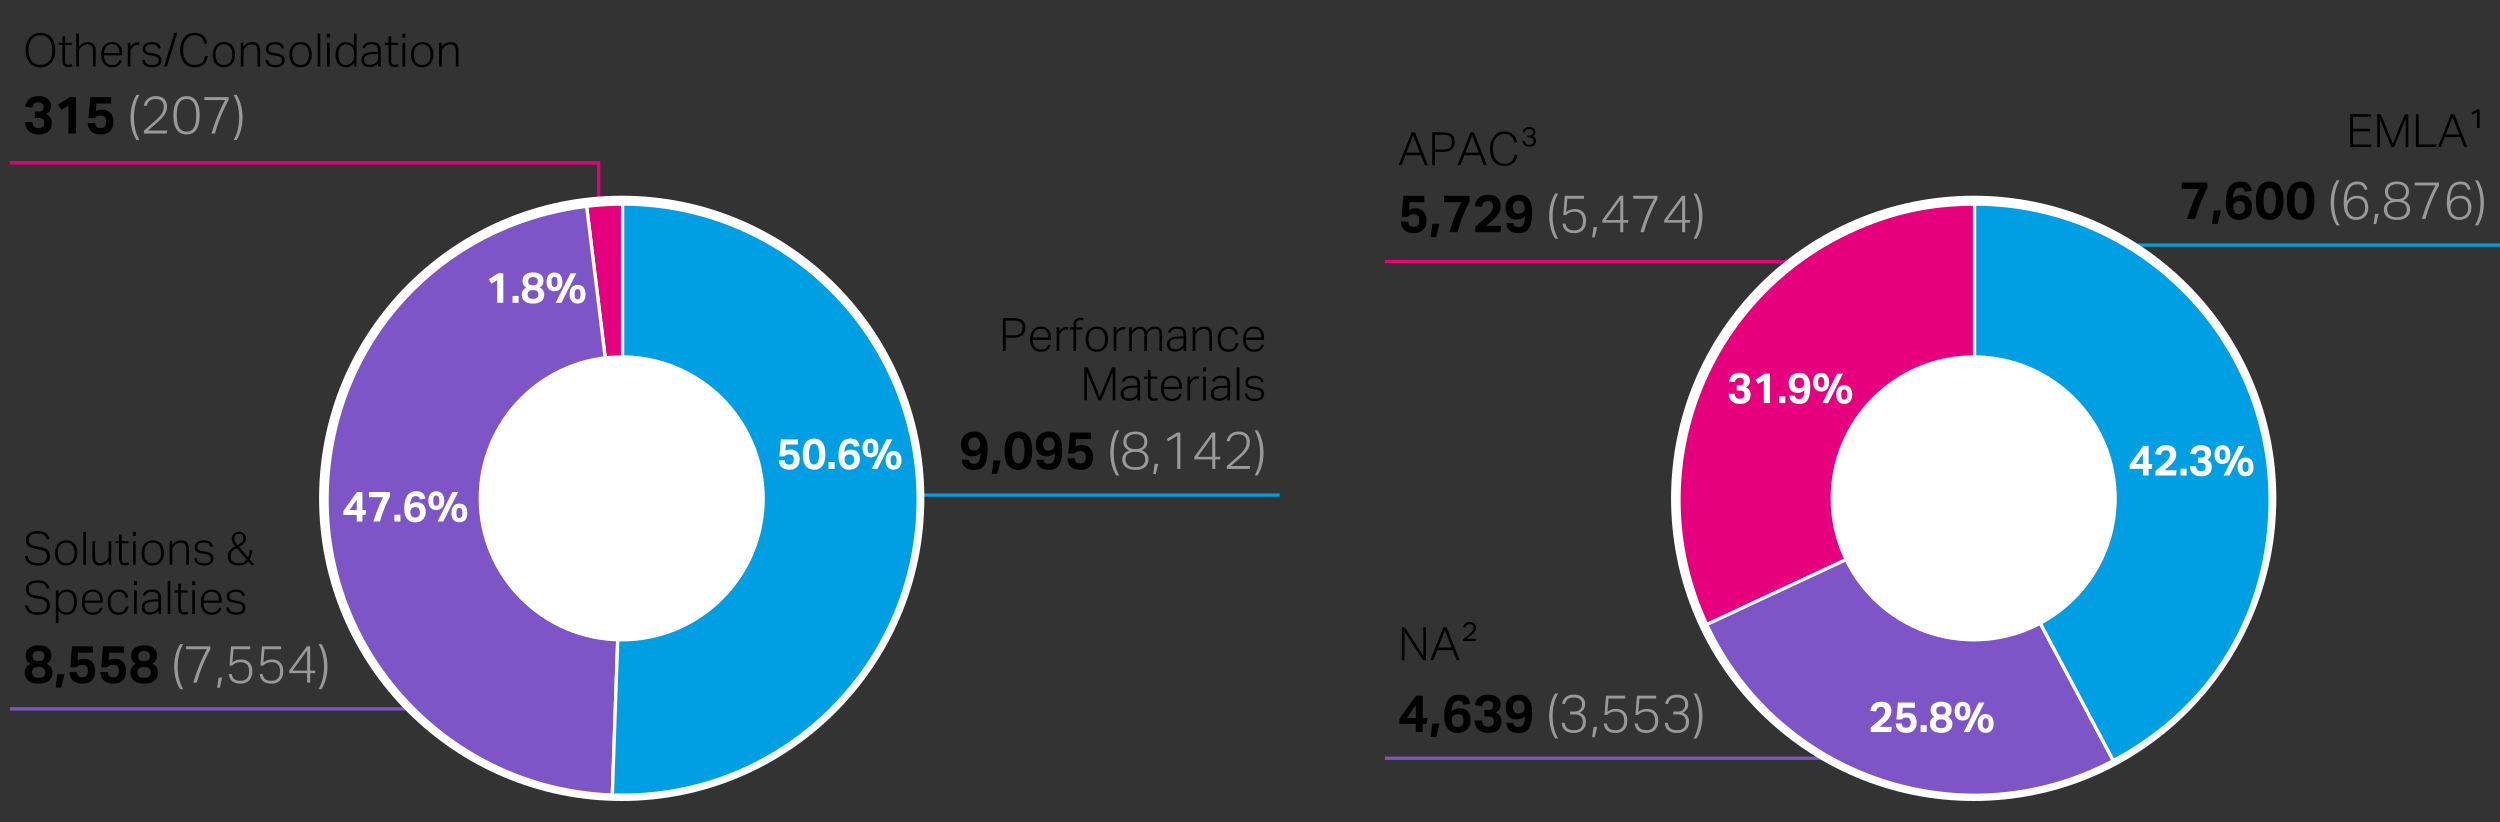 <svg xmlns="http://www.w3.org/2000/svg" width="760" height="250" viewBox="0 0 760 250"><rect x="0" y="0" width="760" height="250" fill="#333333" stroke="none"/><path fill="none" stroke="#e6007e" stroke-miterlimit="10" d="M3 49.5h179v17.75"/><path fill="none" stroke="#009fe4" stroke-miterlimit="10" d="M225.5 150.5H389"/><path fill="none" stroke="#7d55c7" stroke-miterlimit="10" d="M3 215.5h124"/><path fill="none" stroke="#e6007e" stroke-miterlimit="10" d="M421 79.5h197.5"/><path fill="none" stroke="#009fe4" stroke-miterlimit="10" d="M596.5 74.5H760"/><path fill="none" stroke="#7d55c7" stroke-miterlimit="10" d="M421 230.5h153"/><circle cx="189" cy="151.5" r="92" fill="#fff"/><g fill-rule="evenodd" stroke="#fff" stroke-miterlimit="10"><path d="M189.274 151.893L178.325 62.72a94.723 94.723 0 0110.949-.67v89.842z" fill="#e6007e"/><path d="M189.274 151.893l-3.135 89.788c-49.588-1.732-88.384-43.335-86.652-92.923 1.567-44.877 34.269-80.565 78.839-86.037l10.949 89.173z" fill="#7d55c7"/><path d="M189.274 151.893V62.05c49.619 0 89.842 40.224 89.842 89.842s-40.224 89.842-89.842 89.842c-1.191 0-1.945-.013-3.135-.055l3.135-89.788z" fill="#009fe4"/></g><circle cx="189" cy="151.5" r="43.5" fill="#fff"/><circle cx="600" cy="151.5" r="92" fill="#fff"/><g fill-rule="evenodd" stroke="#fff" stroke-miterlimit="10"><path d="M600.274 151.893l-81.425 37.969c-20.97-44.97-1.514-98.424 43.456-119.394 12.367-5.767 24.324-8.418 37.969-8.418v89.842z" fill="#e6007e"/><path d="M600.274 151.893l42.178 79.326c-43.811 23.295-98.21 6.663-121.505-37.148a89.142 89.142 0 01-2.099-4.209l81.425-37.969z" fill="#7d55c7"/><path d="M600.274 151.893V62.05c49.619 0 89.842 40.224 89.842 89.842 0 34.286-17.391 63.23-47.664 79.326l-42.178-79.326z" fill="#009fe4"/></g><circle cx="600" cy="151.5" r="43.5" fill="#fff"/><g><path d="M304.878 96.717h3.22c.728 0 1.325.077 1.792.231.466.154.833.362 1.099.623a2.1 2.1 0 01.553.917c.103.35.154.721.154 1.113 0 .411-.054.803-.161 1.176-.107.374-.296.7-.567.98-.271.28-.639.502-1.106.665-.467.164-1.064.245-1.792.245h-2.352v4.046h-.84v-9.996zm3.206 5.208c.56 0 1.017-.053 1.372-.161.354-.107.634-.259.84-.455.205-.196.345-.434.42-.714.075-.28.112-.597.112-.952 0-.374-.042-.695-.126-.966a1.446 1.446 0 00-.441-.679c-.21-.182-.492-.317-.847-.406-.355-.088-.803-.133-1.344-.133h-2.352v4.466h2.366zM319.396 104.823a2.457 2.457 0 01-.896 1.526c-.485.392-1.176.588-2.072.588-1.036 0-1.841-.334-2.415-1.001-.574-.667-.861-1.584-.861-2.751 0-.635.082-1.195.245-1.68.163-.485.392-.894.686-1.225a2.867 2.867 0 011.036-.749 3.32 3.32 0 011.309-.252c.56 0 1.036.091 1.428.273s.711.43.959.742c.247.313.427.684.539 1.113.112.43.168.892.168 1.386v.518h-5.544c0 .411.051.796.154 1.155.103.359.257.672.462.938a2.2 2.2 0 00.77.63 2.35 2.35 0 001.064.231c.364 0 .672-.035.924-.105.252-.07.462-.17.63-.301s.301-.282.399-.455c.098-.172.175-.366.231-.581h.784zm-.714-2.212c0-.392-.042-.751-.126-1.078a2.413 2.413 0 00-.392-.847 1.758 1.758 0 00-.7-.553c-.289-.13-.635-.196-1.036-.196-.7 0-1.26.219-1.68.658-.42.439-.672 1.111-.756 2.016h4.69zM321.216 99.503h.812v1.176a3.3 3.3 0 01.994-.952c.373-.224.77-.336 1.19-.336.103 0 .198.002.287.007.088.005.184.017.287.035l-.098.77a2.242 2.242 0 00-1.204.091 1.99 1.99 0 00-.714.455c-.215.187-.392.413-.532.679s-.21.581-.21.945v4.34h-.812v-7.21zM326.34 100.175h-1.12v-.672h1.12v-.826c0-.354.056-.663.168-.924a1.86 1.86 0 01.441-.644c.182-.168.394-.294.637-.378s.5-.126.77-.126a3.467 3.467 0 011.064.154l-.168.686a2.862 2.862 0 00-.413-.098 2.678 2.678 0 00-.399-.028c-.364 0-.669.096-.917.287-.247.191-.371.539-.371 1.043v.854h1.918v.672h-1.918v6.538h-.812v-6.538zM333.396 106.938a3.594 3.594 0 01-1.421-.266 2.831 2.831 0 01-1.05-.763 3.48 3.48 0 01-.658-1.197 4.987 4.987 0 01-.231-1.568c0-.588.082-1.12.245-1.596.163-.476.392-.882.686-1.218a2.975 2.975 0 011.071-.777c.42-.182.892-.273 1.414-.273s.994.089 1.414.266.774.432 1.064.763c.289.331.511.73.665 1.197.154.467.231.985.231 1.554 0 .588-.079 1.12-.238 1.596s-.385.885-.679 1.225c-.294.341-.653.602-1.078.784s-.903.273-1.435.273zm.028-.7c.457 0 .845-.082 1.162-.245a2.21 2.21 0 00.784-.665c.206-.28.355-.611.448-.994s.14-.798.14-1.246c0-.429-.047-.833-.14-1.211s-.243-.707-.448-.987a2.21 2.21 0 00-.784-.665c-.317-.164-.705-.245-1.162-.245-.448 0-.833.082-1.155.245a2.134 2.134 0 00-.784.665c-.201.28-.348.609-.441.987-.094.378-.14.787-.14 1.225s.046.849.14 1.232c.093.383.24.714.441.994s.462.502.784.665c.322.164.707.245 1.155.245zM338.562 99.503h.812v1.176a3.3 3.3 0 01.994-.952c.373-.224.77-.336 1.19-.336.103 0 .198.002.287.007.088.005.184.017.287.035l-.098.77a2.242 2.242 0 00-1.204.091 1.99 1.99 0 00-.714.455c-.215.187-.392.413-.532.679s-.21.581-.21.945v4.34h-.812v-7.21zM343.28 99.503h.812v1.19c.354-.476.735-.831 1.141-1.064.406-.233.819-.35 1.239-.35.551 0 .992.124 1.323.371.331.248.576.595.735 1.043a3.63 3.63 0 011.148-1.043c.438-.247.91-.371 1.414-.371.69 0 1.232.187 1.624.56.392.374.588.971.588 1.792v5.082h-.812v-4.788c0-.373-.03-.681-.091-.924a1.44 1.44 0 00-.28-.588 1.004 1.004 0 00-.469-.314 2.126 2.126 0 00-.658-.091c-.215 0-.459.04-.735.119-.275.08-.539.226-.791.441a2.228 2.228 0 00-.553.644 1.737 1.737 0 00-.217.882v4.62h-.812v-4.774c0-.7-.122-1.197-.364-1.491-.243-.294-.612-.441-1.106-.441-.28 0-.544.059-.791.175a3.114 3.114 0 00-.735.497 5.047 5.047 0 00-.273.266 1.661 1.661 0 00-.259.364 2.34 2.34 0 00-.266 1.134v4.27h-.812v-7.21zM359.813 105.691a3.517 3.517 0 01-.434.441 2.98 2.98 0 01-.574.385 3.297 3.297 0 01-1.554.364c-.756 0-1.363-.182-1.82-.546-.458-.364-.686-.905-.686-1.624 0-.485.103-.882.308-1.19.205-.308.478-.551.819-.728s.728-.301 1.162-.371.884-.114 1.351-.133l1.4-.056v-.224c0-.709-.138-1.227-.413-1.554-.275-.326-.768-.49-1.477-.49-.345 0-.637.028-.875.084-.238.056-.436.138-.595.245s-.285.233-.378.378a1.639 1.639 0 00-.21.483l-.742-.112c.261-1.176 1.204-1.764 2.828-1.764.504 0 .928.061 1.274.182.345.122.623.296.833.525.21.229.361.509.455.84.093.332.14.712.14 1.141v4.746h-.812v-1.022zm-.014-2.814l-1.33.056a7.849 7.849 0 00-1.358.146c-.364.08-.658.191-.882.336a1.28 1.28 0 00-.483.532c-.098.21-.147.46-.147.749 0 .439.124.791.371 1.057.247.266.679.399 1.295.399.308 0 .614-.035.917-.105s.553-.184.749-.343a2.99 2.99 0 00.413-.35 1.529 1.529 0 00.413-.826c.028-.168.042-.364.042-.588v-1.064zM362.572 99.503h.812v1.176c.392-.495.81-.852 1.253-1.071s.917-.329 1.421-.329c.821 0 1.428.229 1.82.686.392.458.588 1.106.588 1.946v4.802h-.812v-4.578c0-.756-.135-1.299-.406-1.631-.271-.331-.7-.497-1.288-.497-.28 0-.577.054-.889.161a2.366 2.366 0 00-.847.511c-.28.243-.49.493-.63.749-.14.257-.21.609-.21 1.057v4.228h-.812v-7.21zM376.487 104.361c-.14.812-.462 1.444-.966 1.897-.504.453-1.19.679-2.058.679-.523 0-.989-.086-1.4-.259a2.694 2.694 0 01-1.036-.756c-.28-.331-.495-.73-.644-1.197s-.224-.994-.224-1.582.079-1.12.238-1.596c.159-.476.382-.882.672-1.218a2.924 2.924 0 011.057-.777 3.47 3.47 0 011.407-.273c.793 0 1.426.203 1.897.609.471.406.782.978.931 1.715l-.784.196a3.49 3.49 0 00-.238-.728c-.103-.224-.233-.415-.392-.574s-.357-.285-.595-.378a2.326 2.326 0 00-.847-.14c-.439 0-.812.079-1.12.238s-.565.376-.77.651a2.711 2.711 0 00-.448.987c-.094.383-.14.798-.14 1.246s.046.863.14 1.246c.093.383.238.714.434.994s.45.5.763.658c.312.159.688.238 1.127.238.7 0 1.211-.17 1.533-.511.322-.341.539-.796.651-1.365h.812zM384.159 104.823a2.457 2.457 0 01-.896 1.526c-.485.392-1.176.588-2.072.588-1.036 0-1.841-.334-2.415-1.001-.574-.667-.861-1.584-.861-2.751 0-.635.082-1.195.245-1.68.163-.485.392-.894.686-1.225a2.867 2.867 0 011.036-.749 3.32 3.32 0 011.309-.252c.56 0 1.036.091 1.428.273s.711.43.959.742c.247.313.427.684.539 1.113.112.43.168.892.168 1.386v.518h-5.544c0 .411.051.796.154 1.155.103.359.257.672.462.938a2.2 2.2 0 00.77.63 2.35 2.35 0 001.064.231c.364 0 .672-.035.924-.105.252-.07.462-.17.63-.301s.301-.282.399-.455c.098-.172.175-.366.231-.581h.784zm-.714-2.212c0-.392-.042-.751-.126-1.078a2.413 2.413 0 00-.392-.847 1.758 1.758 0 00-.7-.553c-.289-.13-.635-.196-1.036-.196-.7 0-1.26.219-1.68.658-.42.439-.672 1.111-.756 2.016h4.69zM329.63 111.686h1.106l3.612 9.002 3.668-9.002h1.05v9.996h-.798v-8.568c-.047.084-.196.443-.448 1.078-.112.271-.252.613-.42 1.029s-.376.924-.623 1.526l-.875 2.121-1.162 2.814h-.812l-3.5-8.512v8.512h-.798v-9.996zM345.786 120.66a3.517 3.517 0 01-.434.441 2.98 2.98 0 01-.574.385 3.297 3.297 0 01-1.554.364c-.756 0-1.363-.182-1.82-.546-.458-.364-.686-.905-.686-1.624 0-.485.103-.882.308-1.19.205-.308.478-.551.819-.728s.728-.301 1.162-.371.884-.114 1.351-.133l1.4-.056v-.224c0-.709-.138-1.227-.413-1.554-.275-.326-.768-.49-1.477-.49-.345 0-.637.028-.875.084-.238.056-.436.138-.595.245s-.285.233-.378.378a1.639 1.639 0 00-.21.483l-.742-.112c.261-1.176 1.204-1.764 2.828-1.764.504 0 .928.061 1.274.182.345.122.623.296.833.525.21.229.361.509.455.84.093.332.14.712.14 1.141v4.746h-.812v-1.022zm-.014-2.814l-1.33.056a7.849 7.849 0 00-1.358.146c-.364.08-.658.191-.882.336a1.28 1.28 0 00-.483.532c-.098.21-.147.46-.147.749 0 .439.124.791.371 1.057.247.266.679.399 1.295.399.308 0 .614-.035.917-.105s.553-.184.749-.343a2.99 2.99 0 00.413-.35 1.529 1.529 0 00.413-.826c.028-.168.042-.364.042-.588v-1.064zM348.951 115.144h-1.12v-.672h1.12v-1.988h.812v1.988h2.044v.672h-2.044v4.718c0 .354.074.656.224.903.149.248.411.371.784.371a2.909 2.909 0 001.064-.182l.168.658c-.14.056-.311.107-.511.154-.201.046-.464.07-.791.07-.411 0-.733-.07-.966-.21-.233-.14-.408-.324-.525-.553s-.189-.492-.217-.791a10.057 10.057 0 01-.042-.938v-4.2zM359.184 119.792a2.457 2.457 0 01-.896 1.526c-.485.392-1.176.588-2.072.588-1.036 0-1.841-.334-2.415-1.001-.574-.667-.861-1.584-.861-2.751 0-.635.082-1.195.245-1.68.163-.485.392-.894.686-1.225a2.867 2.867 0 011.036-.749 3.32 3.32 0 011.309-.252c.56 0 1.036.091 1.428.273s.711.43.959.742c.247.313.427.684.539 1.113.112.43.168.892.168 1.386v.518h-5.544c0 .411.051.796.154 1.155.103.359.257.672.462.938a2.2 2.2 0 00.77.63 2.35 2.35 0 001.064.231c.364 0 .672-.035.924-.105.252-.07.462-.17.63-.301s.301-.282.399-.455c.098-.172.175-.366.231-.581h.784zm-.714-2.212c0-.392-.042-.751-.126-1.078a2.413 2.413 0 00-.392-.847 1.758 1.758 0 00-.7-.553c-.289-.13-.635-.196-1.036-.196-.7 0-1.26.219-1.68.658-.42.439-.672 1.111-.756 2.016h4.69zM361.004 114.472h.812v1.176a3.3 3.3 0 01.994-.952c.373-.224.77-.336 1.19-.336.103 0 .198.002.287.007.088.005.184.017.287.035l-.098.77a2.242 2.242 0 00-1.204.091 1.99 1.99 0 00-.714.455c-.215.187-.392.413-.532.679s-.21.581-.21.945v4.34h-.812v-7.21zM365.708 111.686h.924v1.218h-.924v-1.218zm.056 2.786h.812v7.21h-.812v-7.21zM373.169 120.66a3.517 3.517 0 01-.434.441 2.98 2.98 0 01-.574.385 3.297 3.297 0 01-1.554.364c-.756 0-1.363-.182-1.82-.546-.458-.364-.686-.905-.686-1.624 0-.485.103-.882.308-1.19.205-.308.478-.551.819-.728s.728-.301 1.162-.371.884-.114 1.351-.133l1.4-.056v-.224c0-.709-.138-1.227-.413-1.554-.275-.326-.768-.49-1.477-.49-.345 0-.637.028-.875.084-.238.056-.436.138-.595.245s-.285.233-.378.378a1.639 1.639 0 00-.21.483l-.742-.112c.261-1.176 1.204-1.764 2.828-1.764.504 0 .928.061 1.274.182.345.122.623.296.833.525.21.229.361.509.455.84.093.332.14.712.14 1.141v4.746h-.812v-1.022zm-.014-2.814l-1.33.056a7.849 7.849 0 00-1.358.146c-.364.08-.658.191-.882.336a1.28 1.28 0 00-.483.532c-.098.21-.147.46-.147.749 0 .439.124.791.371 1.057.247.266.679.399 1.295.399.308 0 .614-.035.917-.105s.553-.184.749-.343a2.99 2.99 0 00.413-.35 1.529 1.529 0 00.413-.826c.028-.168.042-.364.042-.588v-1.064zM375.97 111.686h.812v9.996h-.812v-9.996zM379.218 119.68c.103.56.34.957.714 1.19.373.233.905.35 1.596.35.7 0 1.194-.131 1.484-.392.289-.261.434-.588.434-.98a1.89 1.89 0 00-.056-.469.962.962 0 00-.217-.399 1.256 1.256 0 00-.462-.308 3.744 3.744 0 00-.777-.21l-.882-.14a8.194 8.194 0 01-1.029-.238 2.554 2.554 0 01-.77-.371 1.481 1.481 0 01-.476-.574c-.107-.229-.161-.511-.161-.847 0-.317.07-.604.21-.861.14-.256.331-.471.574-.644.242-.173.529-.306.861-.399.331-.093.688-.14 1.071-.14.495 0 .908.049 1.239.147.331.098.602.231.812.399s.373.364.49.588c.117.224.208.462.273.714l-.742.154a3.108 3.108 0 00-.259-.567 1.363 1.363 0 00-.371-.406 1.63 1.63 0 00-.56-.245 3.534 3.534 0 00-.84-.084c-.373 0-.686.035-.938.105s-.455.166-.609.287c-.154.122-.264.262-.329.42s-.098.322-.098.49.019.32.056.455a.745.745 0 00.224.357c.112.103.268.191.469.266.2.075.464.14.791.196l1.106.182c.756.131 1.32.357 1.694.679.373.322.56.814.56 1.477 0 .28-.059.546-.175.798s-.289.469-.518.651c-.229.182-.516.327-.861.434s-.742.161-1.19.161c-.439 0-.842-.042-1.211-.126s-.688-.215-.959-.392c-.271-.177-.49-.406-.658-.686s-.271-.621-.308-1.022h.798z"/><g><path d="M294.523 139.755c.053.395.192.702.416.92s.613.328 1.168.328c.704 0 1.2-.28 1.488-.84.288-.56.437-1.378.448-2.456-.31.331-.669.584-1.08.76a3.523 3.523 0 01-1.4.264c-1.067 0-1.899-.317-2.496-.952s-.896-1.549-.896-2.744c0-.576.093-1.099.28-1.568.187-.469.456-.872.808-1.208a3.713 3.713 0 011.272-.784c.496-.187 1.059-.28 1.688-.28.79 0 1.443.155 1.96.464.517.31.928.715 1.232 1.216a5.15 5.15 0 01.64 1.688c.123.624.184 1.25.184 1.88 0 1.322-.102 2.4-.304 3.232-.203.832-.483 1.483-.84 1.952-.357.47-.787.79-1.288.96a5.03 5.03 0 01-1.632.256c-1.195 0-2.102-.251-2.72-.752-.619-.501-.971-1.28-1.056-2.336h2.128zm1.616-2.8c.224 0 .448-.034.672-.104.224-.069.421-.184.592-.344.171-.16.307-.365.408-.616.101-.25.146-.557.136-.92a3.047 3.047 0 00-.128-.768 1.91 1.91 0 00-.32-.632c-.139-.176-.315-.317-.528-.424s-.47-.16-.768-.16c-.512 0-.944.168-1.296.504-.352.336-.528.835-.528 1.496 0 .555.136 1.021.408 1.4s.722.568 1.352.568zM301.995 139.979h2.176l-.992 4.08h-1.712l.528-4.08zM309.547 142.843c-1.323 0-2.35-.469-3.08-1.408-.731-.938-1.096-2.411-1.096-4.416 0-1.002.099-1.869.296-2.6.197-.73.48-1.336.848-1.816s.813-.834 1.336-1.064c.522-.229 1.109-.344 1.76-.344 1.322 0 2.349.472 3.08 1.416.73.944 1.096 2.413 1.096 4.408 0 2.005-.371 3.478-1.112 4.416-.742.939-1.784 1.408-3.128 1.408zm.016-1.952c.352 0 .648-.088.888-.264.24-.176.435-.432.584-.768s.256-.741.32-1.216c.064-.474.096-1.016.096-1.624s-.032-1.149-.096-1.624c-.064-.474-.171-.88-.32-1.216s-.344-.592-.584-.768c-.24-.176-.536-.264-.888-.264s-.646.088-.88.264c-.234.176-.424.432-.568.768s-.248.742-.312 1.216c-.064.475-.096 1.016-.096 1.624s.032 1.15.096 1.624c.064.475.168.88.312 1.216s.333.592.568.768c.235.176.528.264.88.264zM317.211 139.755c.053.395.192.702.416.92s.613.328 1.168.328c.704 0 1.2-.28 1.488-.84.288-.56.437-1.378.448-2.456-.31.331-.669.584-1.08.76a3.523 3.523 0 01-1.4.264c-1.067 0-1.899-.317-2.496-.952s-.896-1.549-.896-2.744c0-.576.093-1.099.28-1.568.187-.469.456-.872.808-1.208a3.713 3.713 0 011.272-.784c.496-.187 1.059-.28 1.688-.28.79 0 1.443.155 1.96.464.517.31.928.715 1.232 1.216a5.15 5.15 0 01.64 1.688c.123.624.184 1.25.184 1.88 0 1.322-.102 2.4-.304 3.232-.203.832-.483 1.483-.84 1.952-.357.47-.787.79-1.288.96a5.03 5.03 0 01-1.632.256c-1.195 0-2.102-.251-2.72-.752-.619-.501-.971-1.28-1.056-2.336h2.128zm1.616-2.8c.224 0 .448-.034.672-.104.224-.069.421-.184.592-.344.171-.16.307-.365.408-.616.101-.25.146-.557.136-.92a3.047 3.047 0 00-.128-.768 1.91 1.91 0 00-.32-.632c-.139-.176-.315-.317-.528-.424s-.47-.16-.768-.16c-.512 0-.944.168-1.296.504-.352.336-.528.835-.528 1.496 0 .555.136 1.021.408 1.4s.722.568 1.352.568zM326.747 139.339c.053.512.203.901.448 1.168.245.267.661.4 1.248.4.512 0 .915-.152 1.208-.456.293-.304.44-.808.44-1.512 0-.629-.139-1.091-.416-1.384-.278-.293-.709-.44-1.296-.44-.395 0-.731.064-1.008.192s-.522.315-.736.56h-1.888l.544-6.368h6.368v1.936h-4.496l-.208 2.352c.256-.17.56-.296.912-.376s.677-.12.976-.12c.608 0 1.13.099 1.568.296.438.198.797.462 1.08.792.282.331.49.715.624 1.152.133.438.2.901.2 1.392 0 .64-.09 1.206-.272 1.696a3.365 3.365 0 01-.768 1.232 3.155 3.155 0 01-1.192.744 4.584 4.584 0 01-1.544.248c-1.248 0-2.216-.286-2.904-.856-.688-.571-1.064-1.453-1.128-2.648h2.24z"/><path d="M339.355 144.539c-.608-.928-1.064-1.989-1.368-3.184-.304-1.195-.456-2.421-.456-3.68s.152-2.485.456-3.68c.304-1.194.76-2.256 1.368-3.184h.88a12.474 12.474 0 00-1.288 3.336c-.25 1.125-.376 2.301-.376 3.528s.125 2.403.376 3.528c.25 1.125.68 2.237 1.288 3.336h-.88zM343.371 136.939a2.364 2.364 0 01-.68-.312c-.219-.144-.416-.328-.592-.552s-.317-.485-.424-.784a3.024 3.024 0 01-.16-1.024c0-.426.072-.829.216-1.208.144-.378.363-.704.656-.976.293-.272.669-.488 1.128-.648.458-.16 1.008-.24 1.648-.24.629 0 1.173.08 1.632.24.458.16.834.376 1.128.648.293.272.512.598.656.976.144.379.216.782.216 1.208 0 .384-.053.723-.16 1.016a2.82 2.82 0 01-.416.768 2.127 2.127 0 01-.592.528 2.815 2.815 0 01-.672.296c.203.054.429.144.68.272.25.128.488.304.712.528s.413.496.568.816c.155.32.232.704.232 1.152 0 .48-.083.915-.248 1.304-.166.39-.413.726-.744 1.008-.331.283-.747.501-1.248.656-.501.154-1.083.232-1.744.232s-1.243-.078-1.744-.232c-.501-.155-.92-.374-1.256-.656a2.652 2.652 0 01-.752-1.008 3.292 3.292 0 01-.248-1.304c0-.437.08-.816.24-1.136.16-.32.352-.589.576-.808.224-.219.464-.389.72-.512.256-.123.48-.205.672-.248zm-1.2 2.72c0 .704.237 1.277.712 1.72.474.443 1.234.664 2.28.664 1.035 0 1.789-.221 2.264-.664.475-.442.712-1.016.712-1.72 0-.341-.051-.653-.152-.936a1.67 1.67 0 00-.504-.72c-.234-.197-.542-.352-.92-.464-.378-.112-.845-.168-1.4-.168-.565 0-1.038.056-1.416.168-.379.112-.686.267-.92.464a1.66 1.66 0 00-.504.72 2.743 2.743 0 00-.152.936zm.272-5.392c0 .747.218 1.31.656 1.688.438.379 1.125.568 2.064.568s1.624-.189 2.056-.568c.432-.378.648-.941.648-1.688 0-.309-.051-.6-.152-.872a1.915 1.915 0 00-.48-.72c-.219-.208-.499-.374-.84-.496s-.752-.184-1.232-.184-.894.062-1.24.184c-.347.123-.63.288-.848.496a1.892 1.892 0 00-.48.72 2.464 2.464 0 00-.152.872zM351.019 141.019h1.088l-.752 3.104h-.784l.448-3.104zM357.867 132.475l-2.768 1.68-.4-.72 3.168-1.936h.96v11.056h-.96v-10.08zM363.082 138.875l5.392-7.376h.976v7.376h1.584l-.176.784h-1.408v2.896h-.928v-2.896h-5.44v-.784zm5.44 0v-6.128l-4.432 6.128h4.432zM372.938 141.691l1.288-1.145c.485-.432.973-.861 1.464-1.288a36.054 36.054 0 001.432-1.296c.41-.394.752-.778 1.024-1.152a4.62 4.62 0 00.616-1.128c.139-.378.208-.787.208-1.224 0-.8-.208-1.397-.624-1.792-.416-.395-1.008-.592-1.776-.592-.458 0-.845.051-1.16.152a2.31 2.31 0 00-.792.424 2.098 2.098 0 00-.52.672c-.134.267-.254.56-.36.88l-.848-.176a5.06 5.06 0 01.384-1.008c.17-.341.4-.645.688-.912s.648-.485 1.08-.656c.432-.17.957-.256 1.576-.256.534 0 1.008.077 1.424.232s.765.374 1.048.656c.283.283.499.616.648 1 .149.384.224.8.224 1.248 0 .501-.075.971-.224 1.408s-.376.872-.68 1.304a9.695 9.695 0 01-1.16 1.336c-.47.459-1.024.96-1.664 1.504a76.72 76.72 0 00-1.04.888l-1.024.888h5.888l-.192.896h-6.928v-.864zM381.402 144.539a12.494 12.494 0 001.288-3.336c.25-1.125.376-2.301.376-3.528s-.125-2.403-.376-3.528a12.474 12.474 0 00-1.288-3.336h.88c.608.928 1.064 1.99 1.368 3.184.304 1.195.456 2.421.456 3.68s-.152 2.485-.456 3.68c-.304 1.194-.76 2.256-1.368 3.184h-.88z" fill="#999"/></g><g><path d="M9.864 37.083c.054.693.229 1.179.528 1.456.298.277.736.416 1.312.416.512 0 .93-.12 1.256-.36.325-.24.488-.637.488-1.192 0-.544-.136-.936-.408-1.176-.272-.24-.723-.36-1.352-.36h-1.12v-1.968h1.248c.949 0 1.424-.475 1.424-1.424 0-.181-.027-.354-.08-.52a1.111 1.111 0 00-.256-.432 1.188 1.188 0 00-.464-.288 2.15 2.15 0 00-.72-.104c-.512 0-.923.118-1.232.352-.309.235-.533.651-.672 1.248l-2.144-.288c.096-.458.237-.885.424-1.28s.442-.736.768-1.024a3.465 3.465 0 011.192-.672c.469-.16 1.029-.24 1.68-.24.629 0 1.179.078 1.648.232.469.155.861.365 1.176.632.314.267.549.584.704.952.154.368.232.76.232 1.176 0 .544-.12 1.027-.36 1.448-.24.421-.616.771-1.128 1.048.64.267 1.091.632 1.352 1.096.261.464.392.968.392 1.512 0 .523-.075 1.003-.224 1.44a2.737 2.737 0 01-.712 1.12c-.325.31-.739.552-1.24.728-.501.176-1.104.264-1.808.264-.8 0-1.464-.115-1.992-.344-.528-.229-.952-.525-1.272-.888a3.293 3.293 0 01-.688-1.224 5.43 5.43 0 01-.24-1.336h2.288zM20.808 32.123l-2.16 1.296-.992-1.648 3.536-2.24h1.904v11.056h-2.288v-8.464zM28.904 37.371c.053.512.203.901.448 1.168.245.267.661.4 1.248.4.512 0 .915-.152 1.208-.456.293-.304.44-.808.44-1.512 0-.629-.139-1.09-.416-1.384-.278-.293-.709-.44-1.296-.44-.395 0-.731.064-1.008.192s-.522.315-.736.56h-1.888l.544-6.368h6.368v1.936H29.32l-.208 2.352c.256-.17.56-.296.912-.376s.677-.12.976-.12c.608 0 1.13.099 1.568.296s.797.461 1.08.792c.282.331.49.714.624 1.152.133.438.2.901.2 1.392 0 .64-.09 1.205-.272 1.696a3.365 3.365 0 01-.768 1.232 3.155 3.155 0 01-1.192.744 4.584 4.584 0 01-1.544.248c-1.248 0-2.216-.286-2.904-.856-.688-.571-1.064-1.454-1.128-2.648h2.24z"/><path d="M41.512 42.571c-.608-.928-1.064-1.989-1.368-3.184-.304-1.194-.456-2.421-.456-3.68s.152-2.485.456-3.68c.304-1.194.76-2.256 1.368-3.184h.88a12.474 12.474 0 00-1.288 3.336c-.25 1.126-.376 2.302-.376 3.528s.125 2.402.376 3.528.68 2.237 1.288 3.336h-.88zM43.751 39.723l1.288-1.144c.485-.432.973-.861 1.464-1.288a36.054 36.054 0 001.432-1.296c.41-.395.752-.779 1.024-1.152a4.62 4.62 0 00.616-1.128 3.52 3.52 0 00.208-1.224c0-.8-.208-1.397-.624-1.792s-1.008-.592-1.776-.592c-.458 0-.845.051-1.16.152a2.31 2.31 0 00-.792.424 2.12 2.12 0 00-.52.672c-.134.267-.254.56-.36.88l-.848-.176c.085-.331.213-.667.384-1.008s.4-.645.688-.912a3.436 3.436 0 011.08-.656c.432-.17.957-.256 1.576-.256.534 0 1.008.078 1.424.232a2.89 2.89 0 011.048.656c.283.283.499.616.648 1 .149.384.224.8.224 1.248 0 .501-.075.971-.224 1.408s-.376.872-.68 1.304a9.754 9.754 0 01-1.16 1.336c-.47.458-1.024.96-1.664 1.504a76.72 76.72 0 00-1.04.888l-1.024.888h5.888l-.192.896h-6.928v-.864zM56.68 40.875c-1.248 0-2.219-.467-2.912-1.4-.693-.933-1.04-2.402-1.04-4.408 0-1.002.093-1.872.28-2.608.186-.736.456-1.344.808-1.824s.776-.834 1.272-1.064a3.904 3.904 0 011.656-.344c.619 0 1.17.115 1.656.344.485.229.896.584 1.232 1.064.336.48.595 1.088.776 1.824.181.736.272 1.605.272 2.608s-.091 1.87-.272 2.6c-.182.73-.443 1.333-.784 1.808a3.17 3.17 0 01-1.256 1.056c-.496.229-1.059.344-1.688.344zm.032-.864c.544 0 1.002-.112 1.376-.336a2.53 2.53 0 00.912-.968c.234-.421.402-.938.504-1.552a12.82 12.82 0 00.152-2.088c0-.768-.051-1.458-.152-2.072s-.27-1.133-.504-1.56c-.235-.427-.539-.754-.912-.984s-.832-.344-1.376-.344-1.005.115-1.384.344a2.552 2.552 0 00-.92.984c-.235.427-.403.947-.504 1.56a12.71 12.71 0 00-.152 2.072c0 .779.051 1.475.152 2.088.101.614.269 1.131.504 1.552.234.421.541.744.92.968.378.224.84.336 1.384.336zM64.295 40.587a57.512 57.512 0 011.8-5.184 47.103 47.103 0 012.36-4.992h-6.352v-.88h7.376v.88a53.976 53.976 0 00-2.352 4.976 43.129 43.129 0 00-1.76 5.2h-1.072zM71.031 42.571c.608-1.099 1.037-2.21 1.288-3.336s.376-2.301.376-3.528-.125-2.402-.376-3.528a12.474 12.474 0 00-1.288-3.336h.88c.608.928 1.064 1.99 1.368 3.184.304 1.195.456 2.421.456 3.68s-.152 2.485-.456 3.68c-.304 1.195-.76 2.256-1.368 3.184h-.88z" fill="#999"/></g><g><path d="M9.192 201.821c-.928-.522-1.392-1.365-1.392-2.528 0-.448.083-.861.248-1.24.166-.378.411-.707.736-.984s.733-.496 1.224-.656c.491-.16 1.056-.24 1.696-.24.683 0 1.272.077 1.768.232.496.155.904.371 1.224.648.32.277.555.608.704.992.149.384.224.805.224 1.264 0 1.142-.464 1.974-1.392 2.496a3.15 3.15 0 011.232 1.024c.31.438.464.96.464 1.568 0 1.056-.352 1.891-1.056 2.504s-1.76.92-3.168.92c-1.397 0-2.443-.307-3.136-.92s-1.04-1.448-1.04-2.504c0-.576.157-1.088.472-1.536a3.24 3.24 0 011.192-1.04zm.528 2.576c0 .502.157.902.472 1.2.314.299.83.448 1.544.448s1.229-.155 1.544-.464c.315-.309.472-.714.472-1.216 0-.469-.146-.851-.44-1.144-.293-.293-.819-.44-1.576-.44-.384 0-.704.04-.96.12-.256.08-.461.192-.616.336a1.257 1.257 0 00-.336.512c-.07.198-.104.414-.104.648zm.192-4.944c0 .512.141.894.424 1.144.283.251.744.376 1.384.376s1.096-.13 1.368-.392c.272-.261.408-.648.408-1.16 0-.416-.131-.773-.392-1.072-.262-.298-.723-.448-1.384-.448-.331 0-.611.042-.84.128s-.416.2-.56.344-.248.31-.312.496a1.788 1.788 0 00-.096.584zM17.432 204.957h2.176l-.992 4.08h-1.712l.528-4.08zM23.368 204.317c.053.512.203.901.448 1.168.245.267.661.4 1.248.4.512 0 .915-.152 1.208-.456.293-.304.44-.808.44-1.512 0-.629-.139-1.091-.416-1.384-.278-.293-.709-.44-1.296-.44-.395 0-.731.064-1.008.192s-.522.315-.736.56h-1.888l.544-6.368h6.368v1.936h-4.496l-.208 2.352c.256-.17.56-.296.912-.376s.677-.12.976-.12c.608 0 1.13.099 1.568.296.438.198.797.462 1.08.792.282.331.49.715.624 1.152.133.438.2.901.2 1.392 0 .64-.09 1.206-.272 1.696a3.365 3.365 0 01-.768 1.232 3.155 3.155 0 01-1.192.744 4.584 4.584 0 01-1.544.248c-1.248 0-2.216-.286-2.904-.856-.688-.571-1.064-1.453-1.128-2.648h2.24zM32.775 204.317c.053.512.203.901.448 1.168.245.267.661.4 1.248.4.512 0 .915-.152 1.208-.456.293-.304.44-.808.44-1.512 0-.629-.139-1.091-.416-1.384-.278-.293-.709-.44-1.296-.44-.395 0-.731.064-1.008.192s-.522.315-.736.56h-1.888l.544-6.368h6.368v1.936h-4.496l-.208 2.352c.256-.17.56-.296.912-.376s.677-.12.976-.12c.608 0 1.13.099 1.568.296.438.198.797.462 1.08.792.282.331.49.715.624 1.152.133.438.2.901.2 1.392 0 .64-.09 1.206-.272 1.696a3.365 3.365 0 01-.768 1.232 3.155 3.155 0 01-1.192.744 4.584 4.584 0 01-1.544.248c-1.248 0-2.216-.286-2.904-.856-.688-.571-1.064-1.453-1.128-2.648h2.24zM41.288 201.821c-.928-.522-1.392-1.365-1.392-2.528 0-.448.083-.861.248-1.24.166-.378.411-.707.736-.984s.733-.496 1.224-.656c.491-.16 1.056-.24 1.696-.24.683 0 1.272.077 1.768.232.496.155.904.371 1.224.648.32.277.555.608.704.992.149.384.224.805.224 1.264 0 1.142-.464 1.974-1.392 2.496a3.15 3.15 0 011.232 1.024c.31.438.464.96.464 1.568 0 1.056-.352 1.891-1.056 2.504s-1.76.92-3.168.92c-1.397 0-2.443-.307-3.136-.92s-1.04-1.448-1.04-2.504c0-.576.157-1.088.472-1.536a3.24 3.24 0 011.192-1.04zm.528 2.576c0 .502.157.902.472 1.2.314.299.83.448 1.544.448s1.229-.155 1.544-.464c.315-.309.472-.714.472-1.216 0-.469-.146-.851-.44-1.144-.293-.293-.819-.44-1.576-.44-.384 0-.704.04-.96.12-.256.08-.461.192-.616.336a1.257 1.257 0 00-.336.512c-.07.198-.104.414-.104.648zm.192-4.944c0 .512.141.894.424 1.144.283.251.744.376 1.384.376s1.096-.13 1.368-.392c.272-.261.408-.648.408-1.16 0-.416-.131-.773-.392-1.072-.262-.298-.723-.448-1.384-.448-.331 0-.611.042-.84.128s-.416.2-.56.344-.248.31-.312.496a1.788 1.788 0 00-.096.584z"/><path d="M54.792 209.517c-.608-.928-1.064-1.989-1.368-3.184-.304-1.195-.456-2.421-.456-3.68s.152-2.485.456-3.68c.304-1.194.76-2.256 1.368-3.184h.88a12.474 12.474 0 00-1.288 3.336c-.25 1.125-.376 2.301-.376 3.528s.125 2.403.376 3.528c.25 1.125.68 2.237 1.288 3.336h-.88zM58.759 207.533a57.512 57.512 0 011.8-5.184 47.103 47.103 0 012.36-4.992h-6.352v-.88h7.376v.88a53.87 53.87 0 00-2.352 4.977 43.01 43.01 0 00-1.76 5.2h-1.072zM66.455 205.997h1.088l-.752 3.104h-.784l.448-3.104zM70.439 204.925c.075.363.176.672.304.928s.301.467.52.632c.218.166.48.288.784.368.304.08.669.12 1.096.12.811 0 1.445-.237 1.904-.712s.688-1.213.688-2.216c0-.384-.045-.744-.136-1.08a2.302 2.302 0 00-.44-.872 2.048 2.048 0 00-.792-.576c-.326-.139-.718-.208-1.176-.208-.555 0-1.04.083-1.456.248-.416.166-.794.43-1.136.792h-.832l.464-5.872h5.824v.88h-5.056l-.352 4.048a5.75 5.75 0 01.568-.392 3.377 3.377 0 011.272-.448c.246-.037.528-.056.848-.056.597 0 1.106.093 1.528.28.421.187.768.44 1.04.76s.472.69.6 1.112.192.872.192 1.352c0 .619-.083 1.166-.248 1.64a3.186 3.186 0 01-.712 1.192c-.31.32-.683.562-1.12.728a4.147 4.147 0 01-1.472.248c-1.109 0-1.96-.248-2.552-.744-.592-.496-.941-1.213-1.048-2.152h.896zM79.847 204.925c.075.363.176.672.304.928s.301.467.52.632c.218.166.48.288.784.368.304.08.669.12 1.096.12.811 0 1.445-.237 1.904-.712s.688-1.213.688-2.216c0-.384-.045-.744-.136-1.08a2.302 2.302 0 00-.44-.872 2.048 2.048 0 00-.792-.576c-.326-.139-.718-.208-1.176-.208-.555 0-1.04.083-1.456.248-.416.166-.794.43-1.136.792h-.832l.464-5.872h5.824v.88h-5.056l-.352 4.048a5.75 5.75 0 01.568-.392 3.377 3.377 0 011.272-.448c.246-.037.528-.056.848-.056.597 0 1.106.093 1.528.28.421.187.768.44 1.04.76s.472.69.6 1.112.192.872.192 1.352c0 .619-.083 1.166-.248 1.64a3.186 3.186 0 01-.712 1.192c-.31.32-.683.562-1.12.728a4.147 4.147 0 01-1.472.248c-1.109 0-1.96-.248-2.552-.744-.592-.496-.941-1.213-1.048-2.152h.896zM87.927 203.853l5.392-7.376h.976v7.376h1.584l-.176.784h-1.408v2.896h-.928v-2.896h-5.44v-.784zm5.44 0v-6.128l-4.432 6.128h4.432zM96.839 209.517a12.494 12.494 0 001.288-3.336c.25-1.125.376-2.301.376-3.528s-.125-2.403-.376-3.528a12.474 12.474 0 00-1.288-3.336h.88c.608.928 1.064 1.99 1.368 3.184.304 1.195.456 2.421.456 3.68s-.152 2.485-.456 3.68c-.304 1.194-.76 2.256-1.368 3.184h-.88z" fill="#999"/></g><g><path d="M12.306 20.476c-.644 0-1.244-.11-1.799-.329a3.816 3.816 0 01-1.435-.987c-.401-.438-.716-.985-.945-1.638-.229-.653-.343-1.409-.343-2.268s.114-1.617.343-2.275c.229-.658.546-1.208.952-1.652a4.015 4.015 0 011.435-1.008c.55-.229 1.148-.343 1.792-.343s1.241.11 1.792.329c.55.219 1.024.548 1.421.987.396.439.709.982.938 1.631.229.648.343 1.402.343 2.261 0 .868-.112 1.631-.336 2.289-.224.658-.534 1.209-.931 1.652-.397.443-.871.78-1.421 1.008s-1.153.343-1.806.343zm0-.756c.588 0 1.106-.11 1.554-.329.448-.219.824-.527 1.127-.924s.532-.87.686-1.421c.154-.551.231-1.157.231-1.82s-.079-1.269-.238-1.82-.39-1.024-.693-1.421a3.156 3.156 0 00-1.127-.924c-.448-.219-.961-.329-1.54-.329-.607 0-1.137.11-1.589.329-.453.22-.828.527-1.127.924a4.233 4.233 0 00-.679 1.421c-.154.551-.231 1.157-.231 1.82s.074 1.27.224 1.82.376 1.024.679 1.421.681.705 1.134.924.982.329 1.589.329zM18.97 13.686h-1.12v-.672h1.12v-1.988h.812v1.988h2.044v.672h-2.044v4.718c0 .354.074.656.224.903.149.248.411.371.784.371a2.909 2.909 0 001.064-.182l.168.658c-.14.056-.311.107-.511.154s-.464.07-.791.07c-.411 0-.733-.07-.966-.21s-.408-.324-.525-.553-.189-.492-.217-.791a10.057 10.057 0 01-.042-.938v-4.2zM23.184 10.228h.812v3.962c.392-.494.81-.852 1.253-1.071s.917-.329 1.421-.329c.821 0 1.428.229 1.82.686.392.458.588 1.106.588 1.946v4.802h-.812v-4.578c0-.756-.135-1.299-.406-1.631-.271-.331-.7-.497-1.288-.497-.28 0-.577.054-.889.161a2.366 2.366 0 00-.847.511c-.28.243-.49.493-.63.749-.14.257-.21.609-.21 1.057v4.228h-.812v-9.996zM37.016 18.333a2.457 2.457 0 01-.896 1.526c-.485.392-1.176.588-2.072.588-1.036 0-1.841-.333-2.415-1.001-.574-.667-.861-1.584-.861-2.751 0-.635.082-1.195.245-1.68.163-.485.392-.894.686-1.225a2.867 2.867 0 011.036-.749 3.32 3.32 0 011.309-.252c.56 0 1.036.091 1.428.273.392.182.711.43.959.742.247.312.427.684.539 1.113.112.43.168.892.168 1.386v.518h-5.544c0 .411.051.795.154 1.155s.257.672.462.938a2.2 2.2 0 00.77.63c.308.154.663.23 1.064.23.364 0 .672-.035.924-.104.252-.07.462-.17.63-.301.168-.13.301-.282.399-.455.098-.172.175-.366.231-.581h.784zm-.714-2.212c0-.392-.042-.751-.126-1.078a2.404 2.404 0 00-.392-.847 1.758 1.758 0 00-.7-.553c-.289-.13-.635-.196-1.036-.196-.7 0-1.26.219-1.68.658-.42.439-.672 1.111-.756 2.016h4.69zM38.835 13.014h.812v1.176c.289-.41.621-.728.994-.952.373-.224.77-.336 1.19-.336.103 0 .198.003.287.007.088.005.184.016.287.035l-.098.771a2.828 2.828 0 00-.462-.042c-.243 0-.49.044-.742.133s-.49.24-.714.455a2.321 2.321 0 00-.532.679c-.14.266-.21.581-.21.945v4.34h-.812v-7.21zM43.988 18.222c.103.56.34.957.714 1.19.373.233.905.35 1.596.35.7 0 1.194-.131 1.484-.392.289-.261.434-.588.434-.98a1.89 1.89 0 00-.056-.469.956.956 0 00-.217-.399 1.256 1.256 0 00-.462-.308 3.744 3.744 0 00-.777-.21l-.882-.14a8.194 8.194 0 01-1.029-.238 2.554 2.554 0 01-.77-.371 1.489 1.489 0 01-.476-.574c-.107-.229-.161-.511-.161-.847 0-.317.07-.604.21-.861s.331-.471.574-.644c.242-.172.529-.306.861-.399.331-.093.688-.14 1.071-.14.495 0 .908.049 1.239.147.331.098.602.231.812.399.21.168.373.364.49.588.117.224.208.462.273.714l-.742.154a3.108 3.108 0 00-.259-.567 1.35 1.35 0 00-.371-.406 1.65 1.65 0 00-.56-.245 3.534 3.534 0 00-.84-.084c-.373 0-.686.035-.938.105-.252.07-.455.166-.609.287s-.264.261-.329.42-.098.322-.098.49.019.32.056.455.112.254.224.357c.112.103.268.191.469.266.2.075.464.14.791.196l1.106.182c.756.131 1.32.357 1.694.679.373.322.56.814.56 1.477 0 .28-.059.546-.175.798s-.289.469-.518.651c-.229.182-.516.327-.861.434s-.742.161-1.19.161c-.439 0-.842-.042-1.211-.126s-.688-.215-.959-.392c-.271-.177-.49-.406-.658-.686s-.271-.621-.308-1.022h.798zM53.018 9.948h.868L50.75 20.224h-.868l3.136-10.276zM63.153 17.018c-.065.495-.193.952-.385 1.372s-.45.784-.777 1.092a3.552 3.552 0 01-1.19.728c-.467.177-1.008.266-1.624.266-.654 0-1.249-.112-1.785-.336s-.999-.558-1.386-1.001-.688-.989-.903-1.638c-.215-.648-.322-1.397-.322-2.247 0-.859.116-1.617.35-2.275.233-.658.548-1.208.945-1.652a3.952 3.952 0 011.386-1.008 4.189 4.189 0 011.687-.343c.607 0 1.129.08 1.568.238.438.159.81.38 1.113.665.303.285.548.623.735 1.015s.336.817.448 1.274l-.812.182a6.037 6.037 0 00-.385-1.106 2.696 2.696 0 00-.588-.826 2.465 2.465 0 00-.861-.518c-.336-.121-.742-.182-1.218-.182-.551 0-1.041.112-1.47.336-.43.224-.793.537-1.092.938s-.527.877-.686 1.428-.238 1.152-.238 1.806c0 .663.077 1.267.231 1.813s.378 1.02.672 1.421c.294.402.66.712 1.099.931.438.219.942.329 1.512.329.541 0 .996-.067 1.365-.203.369-.135.672-.324.91-.567.238-.243.424-.53.56-.861.135-.332.235-.688.301-1.071h.84zM68.04 20.448a3.594 3.594 0 01-1.421-.266 2.831 2.831 0 01-1.05-.763 3.48 3.48 0 01-.658-1.197 4.987 4.987 0 01-.231-1.568c0-.588.082-1.12.245-1.596.163-.476.392-.882.686-1.218s.651-.595 1.071-.777c.42-.182.892-.273 1.414-.273s.994.089 1.414.266.774.432 1.064.763c.289.332.511.73.665 1.197.154.467.231.985.231 1.554 0 .588-.079 1.12-.238 1.596s-.385.884-.679 1.225-.653.602-1.078.784a3.61 3.61 0 01-1.435.273zm.028-.7c.457 0 .845-.082 1.162-.245a2.22 2.22 0 00.784-.665c.206-.28.355-.611.448-.994s.14-.798.14-1.246c0-.429-.047-.833-.14-1.211s-.243-.707-.448-.987a2.22 2.22 0 00-.784-.665c-.317-.163-.705-.245-1.162-.245-.448 0-.833.082-1.155.245a2.144 2.144 0 00-.784.665c-.201.28-.348.609-.441.987-.094.378-.14.786-.14 1.225s.046.85.14 1.232c.093.383.24.714.441.994s.462.501.784.665c.322.163.707.245 1.155.245zM73.205 13.014h.812v1.176c.392-.494.81-.852 1.253-1.071s.917-.329 1.421-.329c.821 0 1.428.229 1.82.686.392.458.588 1.106.588 1.946v4.802h-.812v-4.578c0-.756-.135-1.299-.406-1.631-.271-.331-.7-.497-1.288-.497-.28 0-.577.054-.889.161a2.366 2.366 0 00-.847.511c-.28.243-.49.493-.63.749-.14.257-.21.609-.21 1.057v4.228h-.812v-7.21zM81.451 18.222c.103.56.34.957.714 1.19.373.233.905.35 1.596.35.7 0 1.194-.131 1.484-.392.289-.261.434-.588.434-.98a1.89 1.89 0 00-.056-.469.956.956 0 00-.217-.399 1.256 1.256 0 00-.462-.308 3.744 3.744 0 00-.777-.21l-.882-.14a8.194 8.194 0 01-1.029-.238 2.554 2.554 0 01-.77-.371 1.489 1.489 0 01-.476-.574c-.107-.229-.161-.511-.161-.847 0-.317.07-.604.21-.861s.331-.471.574-.644c.242-.172.529-.306.861-.399.331-.093.688-.14 1.071-.14.495 0 .908.049 1.239.147.331.098.602.231.812.399.21.168.373.364.49.588.117.224.208.462.273.714l-.742.154a3.108 3.108 0 00-.259-.567 1.35 1.35 0 00-.371-.406 1.65 1.65 0 00-.56-.245 3.534 3.534 0 00-.84-.084c-.373 0-.686.035-.938.105-.252.07-.455.166-.609.287s-.264.261-.329.42-.098.322-.098.49.019.32.056.455.112.254.224.357c.112.103.268.191.469.266.2.075.464.14.791.196l1.106.182c.756.131 1.32.357 1.694.679.373.322.56.814.56 1.477 0 .28-.059.546-.175.798s-.289.469-.518.651c-.229.182-.516.327-.861.434s-.742.161-1.19.161c-.439 0-.842-.042-1.211-.126s-.688-.215-.959-.392c-.271-.177-.49-.406-.658-.686s-.271-.621-.308-1.022h.798zM91.349 20.448a3.594 3.594 0 01-1.421-.266 2.831 2.831 0 01-1.05-.763 3.48 3.48 0 01-.658-1.197 4.987 4.987 0 01-.231-1.568c0-.588.082-1.12.245-1.596.163-.476.392-.882.686-1.218s.651-.595 1.071-.777c.42-.182.892-.273 1.414-.273s.994.089 1.414.266.774.432 1.064.763c.289.332.511.73.665 1.197.154.467.231.985.231 1.554 0 .588-.079 1.12-.238 1.596s-.385.884-.679 1.225-.653.602-1.078.784a3.61 3.61 0 01-1.435.273zm.028-.7c.457 0 .845-.082 1.162-.245a2.22 2.22 0 00.784-.665c.206-.28.355-.611.448-.994s.14-.798.14-1.246c0-.429-.047-.833-.14-1.211s-.243-.707-.448-.987a2.22 2.22 0 00-.784-.665c-.317-.163-.705-.245-1.162-.245-.448 0-.833.082-1.155.245a2.144 2.144 0 00-.784.665c-.201.28-.348.609-.441.987-.094.378-.14.786-.14 1.225s.046.85.14 1.232c.093.383.24.714.441.994s.462.501.784.665c.322.163.707.245 1.155.245zM96.557 10.228h.812v9.996h-.812v-9.996zM99.356 10.228h.924v1.218h-.924v-1.218zm.056 2.786h.812v7.21h-.812v-7.21zM107.588 19.146a3.69 3.69 0 01-1.057.952c-.397.233-.88.35-1.449.35-.532 0-.992-.103-1.379-.308s-.707-.48-.959-.826a3.57 3.57 0 01-.56-1.197 5.437 5.437 0 01-.182-1.421c0-1.232.287-2.191.861-2.877.574-.686 1.365-1.029 2.373-1.029.392 0 .793.084 1.204.252s.793.486 1.148.952v-3.766h.812v9.996h-.812v-1.078zm.042-2.814c0-.327-.019-.609-.056-.847a2.881 2.881 0 00-.168-.63c-.075-.182-.175-.343-.301-.483s-.273-.275-.441-.406a2.402 2.402 0 00-.665-.364 2.336 2.336 0 00-.749-.112c-.345 0-.663.058-.952.175a1.887 1.887 0 00-.749.553c-.21.252-.376.579-.497.98-.122.401-.182.891-.182 1.47 0 .588.067 1.081.203 1.477.135.397.31.714.525.952.214.238.455.406.721.504.266.098.534.147.805.147.289 0 .548-.033.777-.098.229-.065.464-.187.707-.364.327-.243.579-.551.756-.924.177-.373.266-.84.266-1.399v-.63zM114.952 19.202a3.517 3.517 0 01-.434.441 2.98 2.98 0 01-.574.385c-.215.112-.45.201-.707.266a3.45 3.45 0 01-.847.098c-.756 0-1.363-.182-1.82-.546-.458-.364-.686-.905-.686-1.624 0-.485.103-.882.308-1.19.205-.308.478-.551.819-.728s.728-.301 1.162-.371c.434-.07.884-.114 1.351-.133l1.4-.056v-.224c0-.709-.138-1.227-.413-1.554s-.768-.49-1.477-.49c-.345 0-.637.028-.875.084-.238.056-.436.138-.595.245s-.285.233-.378.378a1.639 1.639 0 00-.21.483l-.742-.112c.261-1.176 1.204-1.764 2.828-1.764.504 0 .928.061 1.274.182.345.121.623.296.833.525.21.229.361.509.455.84.093.331.14.711.14 1.141v4.746h-.812v-1.022zm-.014-2.814l-1.33.056a7.838 7.838 0 00-1.358.147c-.364.079-.658.191-.882.336a1.28 1.28 0 00-.483.532c-.098.21-.147.46-.147.749 0 .439.124.791.371 1.057.247.266.679.399 1.295.399.308 0 .614-.035.917-.105.303-.07.553-.184.749-.343a2.99 2.99 0 00.413-.35 1.529 1.529 0 00.413-.826c.028-.168.042-.364.042-.588v-1.064zM118.117 13.686h-1.12v-.672h1.12v-1.988h.812v1.988h2.044v.672h-2.044v4.718c0 .354.074.656.224.903.149.248.411.371.784.371a2.909 2.909 0 001.064-.182l.168.658c-.14.056-.311.107-.511.154s-.464.07-.791.07c-.411 0-.733-.07-.966-.21s-.408-.324-.525-.553-.189-.492-.217-.791a10.057 10.057 0 01-.042-.938v-4.2zM122.316 10.228h.924v1.218h-.924v-1.218zm.056 2.786h.812v7.21h-.812v-7.21zM128.322 20.448a3.594 3.594 0 01-1.421-.266 2.831 2.831 0 01-1.05-.763 3.48 3.48 0 01-.658-1.197 4.987 4.987 0 01-.231-1.568c0-.588.082-1.12.245-1.596.163-.476.392-.882.686-1.218s.651-.595 1.071-.777c.42-.182.892-.273 1.414-.273s.994.089 1.414.266.774.432 1.064.763c.289.332.511.73.665 1.197.154.467.231.985.231 1.554 0 .588-.079 1.12-.238 1.596s-.385.884-.679 1.225-.653.602-1.078.784a3.61 3.61 0 01-1.435.273zm.028-.7c.457 0 .845-.082 1.162-.245a2.22 2.22 0 00.784-.665c.206-.28.355-.611.448-.994s.14-.798.14-1.246c0-.429-.047-.833-.14-1.211s-.243-.707-.448-.987a2.22 2.22 0 00-.784-.665c-.317-.163-.705-.245-1.162-.245-.448 0-.833.082-1.155.245a2.144 2.144 0 00-.784.665c-.201.28-.348.609-.441.987-.094.378-.14.786-.14 1.225s.046.85.14 1.232c.093.383.24.714.441.994s.462.501.784.665c.322.163.707.245 1.155.245zM133.488 13.014h.812v1.176c.392-.494.81-.852 1.253-1.071s.917-.329 1.421-.329c.821 0 1.428.229 1.82.686.392.458.588 1.106.588 1.946v4.802h-.812v-4.578c0-.756-.135-1.299-.406-1.631-.271-.331-.7-.497-1.288-.497-.28 0-.577.054-.889.161a2.366 2.366 0 00-.847.511c-.28.243-.49.493-.63.749-.14.257-.21.609-.21 1.057v4.228h-.812v-7.21z"/></g><g><path d="M8.47 169.073c.149.747.471 1.286.966 1.617.495.332 1.232.497 2.212.497.504 0 .922-.056 1.253-.168.332-.112.595-.261.791-.448.196-.187.336-.406.42-.658s.126-.518.126-.798a2.76 2.76 0 00-.077-.665 1.41 1.41 0 00-.294-.574 1.853 1.853 0 00-.623-.455c-.271-.131-.625-.233-1.064-.308l-1.246-.21c-.485-.084-.917-.191-1.295-.322s-.698-.301-.959-.511a2 2 0 01-.595-.791c-.135-.317-.203-.705-.203-1.162s.096-.854.287-1.19.448-.613.77-.833a3.5 3.5 0 011.134-.49 5.746 5.746 0 011.379-.161c.625 0 1.148.068 1.568.203s.765.315 1.036.539c.271.224.48.478.63.763.149.285.266.572.35.861l-.784.224a4.385 4.385 0 00-.329-.777 1.824 1.824 0 00-.504-.581c-.21-.158-.474-.28-.791-.364s-.705-.126-1.162-.126c-.513 0-.943.049-1.288.147-.346.098-.625.233-.84.406-.215.173-.369.378-.462.616s-.14.492-.14.763c0 .28.033.522.098.728.065.206.177.383.336.532s.371.275.637.378c.266.103.6.191 1.001.266l1.414.252c.504.093.94.215 1.309.364s.674.339.917.567c.242.229.422.501.539.819s.175.691.175 1.12c0 .383-.075.744-.224 1.085s-.371.637-.665.889c-.294.252-.66.453-1.099.602-.438.149-.952.224-1.54.224-.541 0-1.043-.051-1.505-.154s-.868-.269-1.218-.497-.637-.525-.861-.889c-.224-.364-.364-.807-.42-1.33h.84zM20.104 171.915a3.594 3.594 0 01-1.421-.266 2.831 2.831 0 01-1.05-.763 3.48 3.48 0 01-.658-1.197 4.987 4.987 0 01-.231-1.568c0-.588.082-1.12.245-1.596.163-.476.392-.882.686-1.218a2.975 2.975 0 011.071-.777c.42-.182.892-.273 1.414-.273s.994.089 1.414.266.774.432 1.064.763c.289.331.511.73.665 1.197.154.467.231.985.231 1.554 0 .588-.079 1.12-.238 1.596s-.385.885-.679 1.225c-.294.341-.653.602-1.078.784s-.903.273-1.435.273zm.028-.7c.457 0 .845-.082 1.162-.245a2.21 2.21 0 00.784-.665c.206-.28.355-.611.448-.994s.14-.798.14-1.246c0-.429-.047-.833-.14-1.211s-.243-.707-.448-.987a2.21 2.21 0 00-.784-.665c-.317-.164-.705-.245-1.162-.245-.448 0-.833.082-1.155.245a2.134 2.134 0 00-.784.665c-.201.28-.348.609-.441.987-.094.378-.14.787-.14 1.225s.046.849.14 1.232c.093.383.24.714.441.994s.462.502.784.665c.322.164.707.245 1.155.245zM25.312 161.695h.812v9.996h-.812v-9.996zM28.098 164.481h.812v4.578c0 .756.119 1.3.357 1.631.238.332.646.497 1.225.497.289 0 .579-.056.868-.168.29-.112.565-.28.826-.504.271-.242.476-.492.616-.749.14-.256.21-.609.21-1.057v-4.228h.812v7.21h-.812v-1.176c-.756.934-1.629 1.4-2.618 1.4-.821 0-1.41-.224-1.764-.672-.354-.448-.532-1.102-.532-1.96v-4.802zM36.19 165.153h-1.12v-.672h1.12v-1.988h.812v1.988h2.044v.672h-2.044v4.718c0 .354.074.656.224.903.149.248.411.371.784.371a2.909 2.909 0 001.064-.182l.168.658c-.14.056-.311.107-.511.154-.201.046-.464.07-.791.07-.411 0-.733-.07-.966-.21-.233-.14-.408-.324-.525-.553s-.189-.492-.217-.791a10.057 10.057 0 01-.042-.938v-4.2zM40.389 161.695h.924v1.218h-.924v-1.218zm.056 2.786h.812v7.21h-.812v-7.21zM46.396 171.915a3.594 3.594 0 01-1.421-.266 2.831 2.831 0 01-1.05-.763 3.48 3.48 0 01-.658-1.197 4.987 4.987 0 01-.231-1.568c0-.588.082-1.12.245-1.596.163-.476.392-.882.686-1.218a2.975 2.975 0 011.071-.777c.42-.182.892-.273 1.414-.273s.994.089 1.414.266.774.432 1.064.763c.289.331.511.73.665 1.197.154.467.231.985.231 1.554 0 .588-.079 1.12-.238 1.596s-.385.885-.679 1.225c-.294.341-.653.602-1.078.784s-.903.273-1.435.273zm.028-.7c.457 0 .845-.082 1.162-.245a2.21 2.21 0 00.784-.665c.206-.28.355-.611.448-.994s.14-.798.14-1.246c0-.429-.047-.833-.14-1.211s-.243-.707-.448-.987a2.21 2.21 0 00-.784-.665c-.317-.164-.705-.245-1.162-.245-.448 0-.833.082-1.155.245a2.134 2.134 0 00-.784.665c-.201.28-.348.609-.441.987-.094.378-.14.787-.14 1.225s.046.849.14 1.232c.093.383.24.714.441.994s.462.502.784.665c.322.164.707.245 1.155.245zM51.561 164.481h.812v1.176c.392-.495.81-.852 1.253-1.071s.917-.329 1.421-.329c.821 0 1.428.229 1.82.686.392.458.588 1.106.588 1.946v4.802h-.812v-4.578c0-.756-.135-1.299-.406-1.631-.271-.331-.7-.497-1.288-.497-.28 0-.577.054-.889.161a2.366 2.366 0 00-.847.511c-.28.243-.49.493-.63.749-.14.257-.21.609-.21 1.057v4.228h-.812v-7.21zM59.807 169.689c.103.56.34.957.714 1.19.373.233.905.35 1.596.35.7 0 1.194-.131 1.484-.392.289-.261.434-.588.434-.98a1.89 1.89 0 00-.056-.469.962.962 0 00-.217-.399 1.256 1.256 0 00-.462-.308 3.744 3.744 0 00-.777-.21l-.882-.14a8.194 8.194 0 01-1.029-.238 2.554 2.554 0 01-.77-.371 1.481 1.481 0 01-.476-.574c-.107-.229-.161-.511-.161-.847 0-.317.07-.604.21-.861.14-.256.331-.471.574-.644.242-.173.529-.306.861-.399.331-.093.688-.14 1.071-.14.495 0 .908.049 1.239.147.331.098.602.231.812.399s.373.364.49.588c.117.224.208.462.273.714l-.742.154a3.108 3.108 0 00-.259-.567 1.363 1.363 0 00-.371-.406 1.63 1.63 0 00-.56-.245 3.534 3.534 0 00-.84-.084c-.373 0-.686.035-.938.105s-.455.166-.609.287c-.154.122-.264.262-.329.42s-.098.322-.098.49.019.32.056.455a.745.745 0 00.224.357c.112.103.268.191.469.266.2.075.464.14.791.196l1.106.182c.756.131 1.32.357 1.694.679.373.322.56.814.56 1.477 0 .28-.059.546-.175.798s-.289.469-.518.651c-.229.182-.516.327-.861.434s-.742.161-1.19.161c-.439 0-.842-.042-1.211-.126s-.688-.215-.959-.392c-.271-.177-.49-.406-.658-.686s-.271-.621-.308-1.022h.798zM75.473 170.669c-.327.392-.738.698-1.232.917s-1.05.329-1.666.329c-.635 0-1.164-.075-1.589-.224s-.765-.35-1.022-.602-.441-.548-.553-.889c-.112-.341-.168-.703-.168-1.085s.061-.726.182-1.029.287-.579.497-.826c.21-.247.453-.466.728-.658s.567-.366.875-.525a7.89 7.89 0 01-.385-.476 3.941 3.941 0 01-.343-.546 3.412 3.412 0 01-.252-.623 2.476 2.476 0 01-.098-.707c0-.29.054-.56.161-.812s.257-.469.448-.651c.191-.182.42-.326.686-.434.266-.107.558-.161.875-.161.355 0 .665.054.931.161s.488.25.665.427c.177.178.31.383.399.616s.133.48.133.742c0 .355-.056.661-.168.917a2.255 2.255 0 01-.455.679 3.962 3.962 0 01-.658.539c-.248.163-.506.324-.777.483l2.716 3.206c.159-.374.271-.733.336-1.078s.107-.742.126-1.19h.812a6.244 6.244 0 01-.238 1.533c-.14.48-.317.926-.532 1.337l1.442 1.652h-1.008l-.868-1.022zm-3.5-4.074c-.243.14-.476.29-.7.448s-.422.334-.595.525a2.37 2.37 0 00-.413.637c-.103.233-.154.504-.154.812s.04.597.119.868c.079.271.217.504.413.7s.457.35.784.462c.327.112.737.168 1.232.168.532 0 .991-.1 1.379-.301.387-.201.702-.46.945-.777l-3.01-3.542zm.266-.868c.196-.103.397-.217.602-.343s.392-.271.56-.434a2.33 2.33 0 00.42-.553c.112-.205.168-.438.168-.7 0-.466-.124-.814-.371-1.043-.248-.229-.577-.343-.987-.343-.439 0-.777.124-1.015.371-.238.248-.357.595-.357 1.043 0 .401.093.751.28 1.05.187.299.42.616.7.952zM8.47 184.042c.149.747.471 1.286.966 1.617.495.332 1.232.497 2.212.497.504 0 .922-.056 1.253-.168.332-.112.595-.261.791-.448.196-.187.336-.406.42-.658s.126-.518.126-.798a2.76 2.76 0 00-.077-.665 1.41 1.41 0 00-.294-.574 1.853 1.853 0 00-.623-.455c-.271-.131-.625-.233-1.064-.308l-1.246-.21c-.485-.084-.917-.191-1.295-.322s-.698-.301-.959-.511a2 2 0 01-.595-.791c-.135-.317-.203-.705-.203-1.162s.096-.854.287-1.19.448-.613.77-.833a3.5 3.5 0 011.134-.49 5.746 5.746 0 011.379-.161c.625 0 1.148.068 1.568.203s.765.315 1.036.539c.271.224.48.478.63.763.149.285.266.572.35.861l-.784.224a4.385 4.385 0 00-.329-.777 1.824 1.824 0 00-.504-.581c-.21-.158-.474-.28-.791-.364s-.705-.126-1.162-.126c-.513 0-.943.049-1.288.147-.346.098-.625.233-.84.406-.215.173-.369.378-.462.616s-.14.492-.14.763c0 .28.033.522.098.728.065.206.177.383.336.532s.371.275.637.378c.266.103.6.191 1.001.266l1.414.252c.504.093.94.215 1.309.364s.674.339.917.567c.242.229.422.501.539.819s.175.691.175 1.12c0 .383-.075.744-.224 1.085s-.371.637-.665.889c-.294.252-.66.453-1.099.602-.438.149-.952.224-1.54.224-.541 0-1.043-.051-1.505-.154s-.868-.269-1.218-.497-.637-.525-.861-.889c-.224-.364-.364-.807-.42-1.33h.84zM16.968 179.45h.812v1.078a3.9 3.9 0 011.078-.959c.392-.229.868-.343 1.428-.343.532 0 .992.096 1.379.287s.709.455.966.791c.256.336.448.733.574 1.19.126.458.189.952.189 1.484 0 .616-.077 1.165-.231 1.645a3.606 3.606 0 01-.651 1.225c-.28.336-.618.593-1.015.77a3.243 3.243 0 01-1.337.266c-.438 0-.861-.089-1.267-.266-.406-.177-.777-.49-1.113-.938v3.696h-.812v-9.926zm.784 3.892c0 .317.016.595.049.833s.088.45.168.637c.079.187.18.353.301.497.121.145.271.278.448.399.215.168.434.29.658.364.224.075.48.112.77.112.345 0 .663-.058.952-.175.29-.117.539-.301.749-.553s.375-.581.497-.987c.121-.406.182-.898.182-1.477 0-.588-.068-1.078-.203-1.47-.135-.392-.311-.707-.525-.945a1.81 1.81 0 00-.728-.504 2.337 2.337 0 00-.798-.147c-.29 0-.551.033-.784.098a2.102 2.102 0 00-.7.364c-.327.243-.581.548-.763.917s-.273.838-.273 1.407v.63zM31.15 184.77a2.457 2.457 0 01-.896 1.526c-.485.392-1.176.588-2.072.588-1.036 0-1.841-.334-2.415-1.001-.574-.667-.861-1.584-.861-2.751 0-.635.082-1.195.245-1.68.163-.485.392-.894.686-1.225a2.867 2.867 0 011.036-.749 3.32 3.32 0 011.309-.252c.56 0 1.036.091 1.428.273s.711.43.959.742c.247.313.427.684.539 1.113.112.43.168.892.168 1.386v.518h-5.544c0 .411.051.796.154 1.155.103.359.257.672.462.938a2.2 2.2 0 00.77.63 2.35 2.35 0 001.064.231c.364 0 .672-.035.924-.105.252-.07.462-.17.63-.301s.301-.282.399-.455c.098-.172.175-.366.231-.581h.784zm-.714-2.212c0-.392-.042-.751-.126-1.078a2.413 2.413 0 00-.392-.847 1.758 1.758 0 00-.7-.553c-.289-.13-.635-.196-1.036-.196-.7 0-1.26.219-1.68.658-.42.439-.672 1.111-.756 2.016h4.69zM39.074 184.308c-.14.812-.462 1.444-.966 1.897-.504.453-1.19.679-2.058.679-.523 0-.989-.086-1.4-.259a2.694 2.694 0 01-1.036-.756c-.28-.331-.495-.73-.644-1.197s-.224-.994-.224-1.582.079-1.12.238-1.596c.159-.476.382-.882.672-1.218a2.924 2.924 0 011.057-.777 3.47 3.47 0 011.407-.273c.793 0 1.426.203 1.897.609.471.406.782.978.931 1.715l-.784.196a3.49 3.49 0 00-.238-.728c-.103-.224-.233-.415-.392-.574s-.357-.285-.595-.378a2.326 2.326 0 00-.847-.14c-.439 0-.812.079-1.12.238s-.565.376-.77.651a2.711 2.711 0 00-.448.987c-.094.383-.14.798-.14 1.246s.046.863.14 1.246c.093.383.238.714.434.994s.45.5.763.658c.312.159.688.238 1.127.238.7 0 1.211-.17 1.533-.511.322-.341.539-.796.651-1.365h.812zM40.711 176.664h.924v1.218h-.924v-1.218zm.056 2.786h.812v7.21h-.812v-7.21zM48.173 185.638a3.517 3.517 0 01-.434.441 2.98 2.98 0 01-.574.385 3.297 3.297 0 01-1.554.364c-.756 0-1.363-.182-1.82-.546-.458-.364-.686-.905-.686-1.624 0-.485.103-.882.308-1.19.205-.308.478-.551.819-.728s.728-.301 1.162-.371.884-.114 1.351-.133l1.4-.056v-.224c0-.709-.138-1.227-.413-1.554-.275-.326-.768-.49-1.477-.49-.345 0-.637.028-.875.084-.238.056-.436.138-.595.245s-.285.233-.378.378a1.639 1.639 0 00-.21.483l-.742-.112c.261-1.176 1.204-1.764 2.828-1.764.504 0 .928.061 1.274.182.345.122.623.296.833.525.21.229.361.509.455.84.093.332.14.712.14 1.141v4.746h-.812v-1.022zm-.014-2.814l-1.33.056a7.849 7.849 0 00-1.358.146c-.364.08-.658.191-.882.336a1.28 1.28 0 00-.483.532c-.098.21-.147.46-.147.749 0 .439.124.791.371 1.057.247.266.679.399 1.295.399.308 0 .614-.035.917-.105s.553-.184.749-.343a2.99 2.99 0 00.413-.35 1.529 1.529 0 00.413-.826c.028-.168.042-.364.042-.588v-1.064zM50.974 176.664h.812v9.996h-.812v-9.996zM54.194 180.122h-1.12v-.672h1.12v-1.988h.812v1.988h2.044v.672h-2.044v4.718c0 .354.074.656.224.903.149.248.411.371.784.371a2.909 2.909 0 001.064-.182l.168.658c-.14.056-.311.107-.511.154-.201.046-.464.07-.791.07-.411 0-.733-.07-.966-.21-.233-.14-.408-.324-.525-.553s-.189-.492-.217-.791a10.057 10.057 0 01-.042-.938v-4.2zM58.393 176.664h.924v1.218h-.924v-1.218zm.056 2.786h.812v7.21h-.812v-7.21zM67.283 184.77a2.457 2.457 0 01-.896 1.526c-.485.392-1.176.588-2.072.588-1.036 0-1.841-.334-2.415-1.001-.574-.667-.861-1.584-.861-2.751 0-.635.082-1.195.245-1.68.163-.485.392-.894.686-1.225a2.867 2.867 0 011.036-.749 3.32 3.32 0 011.309-.252c.56 0 1.036.091 1.428.273s.711.43.959.742c.247.313.427.684.539 1.113.112.43.168.892.168 1.386v.518h-5.544c0 .411.051.796.154 1.155.103.359.257.672.462.938a2.2 2.2 0 00.77.63 2.35 2.35 0 001.064.231c.364 0 .672-.035.924-.105.252-.07.462-.17.63-.301s.301-.282.399-.455c.098-.172.175-.366.231-.581h.784zm-.714-2.212c0-.392-.042-.751-.126-1.078a2.413 2.413 0 00-.392-.847 1.758 1.758 0 00-.7-.553c-.289-.13-.635-.196-1.036-.196-.7 0-1.26.219-1.68.658-.42.439-.672 1.111-.756 2.016h4.69zM69.537 184.658c.103.56.34.957.714 1.19.373.233.905.35 1.596.35.7 0 1.194-.131 1.484-.392.289-.261.434-.588.434-.98a1.89 1.89 0 00-.056-.469.962.962 0 00-.217-.399 1.256 1.256 0 00-.462-.308 3.744 3.744 0 00-.777-.21l-.882-.14a8.194 8.194 0 01-1.029-.238 2.554 2.554 0 01-.77-.371 1.481 1.481 0 01-.476-.574c-.107-.229-.161-.511-.161-.847 0-.317.07-.604.21-.861.14-.256.331-.471.574-.644.242-.173.529-.306.861-.399.331-.093.688-.14 1.071-.14.495 0 .908.049 1.239.147.331.098.602.231.812.399s.373.364.49.588c.117.224.208.462.273.714l-.742.154a3.108 3.108 0 00-.259-.567 1.363 1.363 0 00-.371-.406 1.63 1.63 0 00-.56-.245 3.534 3.534 0 00-.84-.084c-.373 0-.686.035-.938.105s-.455.166-.609.287c-.154.122-.264.262-.329.42s-.098.322-.098.49.019.32.056.455a.745.745 0 00.224.357c.112.103.268.191.469.266.2.075.464.14.791.196l1.106.182c.756.131 1.32.357 1.694.679.373.322.56.814.56 1.477 0 .28-.059.546-.175.798s-.289.469-.518.651c-.229.182-.516.327-.861.434s-.742.161-1.19.161c-.439 0-.842-.042-1.211-.126s-.688-.215-.959-.392c-.271-.177-.49-.406-.658-.686s-.271-.621-.308-1.022h.798z"/></g><g><path d="M714.462 34.717h6.286v.77h-5.432v3.668h5.152v.798h-5.152v3.976h5.67l-.196.784h-6.328v-9.996zM722.694 34.717h1.106l3.612 9.002 3.668-9.002h1.05v9.996h-.798v-8.568c-.047.084-.196.443-.448 1.078-.112.271-.252.613-.42 1.029s-.376.924-.623 1.526l-.875 2.121-1.162 2.814h-.812l-3.5-8.512v8.512h-.798v-9.996zM734.426 34.717h.854v9.198h5.432l-.182.798h-6.104v-9.996zM745.107 34.717h1.008l3.948 9.996h-.924l-1.204-3.052h-4.704l-1.19 3.052h-.896l3.962-9.996zm2.52 6.16l-2.058-5.222-2.03 5.222h4.088zM752.989 34.129l-1.372.686-.308-.588 1.666-.91h.826v5.572h-.812v-4.76z"/></g><g><path d="M664.883 66.555a62.96 62.96 0 011.672-4.768 52.516 52.516 0 011.96-4.352h-5.264v-1.936h7.808v1.728a42.814 42.814 0 00-2.104 4.496 43.637 43.637 0 00-1.592 4.832h-2.48zM672.995 63.979h2.176l-.992 4.08h-1.712l.528-4.08zM682.435 58.267a4.451 4.451 0 00-.176-.496 1.212 1.212 0 00-.256-.384 1.088 1.088 0 00-.416-.248 2.048 2.048 0 00-.656-.088c-.693 0-1.208.293-1.544.88-.336.587-.525 1.381-.568 2.384a2.856 2.856 0 011.072-.729 4.103 4.103 0 011.376-.248c1.088 0 1.92.312 2.496.936.576.624.864 1.533.864 2.728 0 .576-.094 1.102-.28 1.576s-.451.88-.792 1.216a3.452 3.452 0 01-1.248.776 4.784 4.784 0 01-1.664.272c-.789 0-1.442-.152-1.96-.456s-.928-.699-1.232-1.184a4.86 4.86 0 01-.64-1.64 9.177 9.177 0 01-.184-1.824c0-1.227.114-2.259.344-3.096s.542-1.512.936-2.024c.395-.512.856-.877 1.384-1.096a4.32 4.32 0 011.672-.328c1.098 0 1.928.229 2.488.688s.915 1.168 1.064 2.128l-2.08.256zm-1.776 6.784c.512 0 .941-.166 1.288-.496s.52-.832.52-1.504c0-.576-.133-1.04-.4-1.392-.267-.352-.715-.528-1.344-.528-.224 0-.448.032-.672.096s-.421.171-.592.32c-.171.15-.307.347-.408.592-.102.246-.142.555-.12.928.011.277.053.539.128.784.075.246.182.456.32.632s.314.314.528.416.464.152.752.152zM689.955 66.843c-1.323 0-2.35-.469-3.08-1.408-.731-.938-1.096-2.411-1.096-4.416 0-1.002.099-1.869.296-2.6.197-.73.48-1.336.848-1.816s.813-.834 1.336-1.064c.522-.229 1.109-.344 1.76-.344 1.322 0 2.349.472 3.08 1.416.73.944 1.096 2.413 1.096 4.408 0 2.005-.371 3.478-1.112 4.416-.742.939-1.784 1.408-3.128 1.408zm.016-1.952c.352 0 .648-.088.888-.264.24-.176.435-.432.584-.768s.256-.741.32-1.216c.064-.474.096-1.016.096-1.624s-.032-1.149-.096-1.624c-.064-.474-.171-.88-.32-1.216s-.344-.592-.584-.768c-.24-.176-.536-.264-.888-.264s-.646.088-.88.264c-.234.176-.424.432-.568.768s-.248.742-.312 1.216c-.064.475-.096 1.016-.096 1.624s.032 1.15.096 1.624c.064.475.168.88.312 1.216s.333.592.568.768c.235.176.528.264.88.264zM699.363 66.843c-1.323 0-2.35-.469-3.08-1.408-.731-.938-1.096-2.411-1.096-4.416 0-1.002.099-1.869.296-2.6.197-.73.48-1.336.848-1.816s.813-.834 1.336-1.064c.522-.229 1.109-.344 1.76-.344 1.322 0 2.349.472 3.08 1.416.73.944 1.096 2.413 1.096 4.408 0 2.005-.371 3.478-1.112 4.416-.742.939-1.784 1.408-3.128 1.408zm.016-1.952c.352 0 .648-.088.888-.264.24-.176.435-.432.584-.768s.256-.741.32-1.216c.064-.474.096-1.016.096-1.624s-.032-1.149-.096-1.624c-.064-.474-.171-.88-.32-1.216s-.344-.592-.584-.768c-.24-.176-.536-.264-.888-.264s-.646.088-.88.264c-.234.176-.424.432-.568.768s-.248.742-.312 1.216c-.064.475-.096 1.016-.096 1.624s.032 1.15.096 1.624c.064.475.168.88.312 1.216s.333.592.568.768c.235.176.528.264.88.264z"/><path d="M710.355 68.539c-.608-.928-1.064-1.989-1.368-3.184-.304-1.195-.456-2.421-.456-3.68s.152-2.485.456-3.68c.304-1.194.76-2.256 1.368-3.184h.88a12.474 12.474 0 00-1.288 3.336c-.25 1.125-.376 2.301-.376 3.528s.125 2.403.376 3.528c.25 1.125.68 2.237 1.288 3.336h-.88zM718.883 57.755c-.107-.309-.222-.57-.344-.784s-.272-.389-.448-.528a1.614 1.614 0 00-.632-.296 3.81 3.81 0 00-.88-.088c-.438 0-.84.078-1.208.232-.368.155-.693.427-.976.816-.283.389-.509.917-.68 1.584-.171.667-.272 1.512-.304 2.536.373-.597.821-1.032 1.344-1.304.522-.272 1.136-.408 1.84-.408.619 0 1.144.099 1.576.296.432.198.779.464 1.04.8s.451.723.568 1.16c.117.438.176.891.176 1.36 0 .544-.088 1.045-.264 1.504a3.383 3.383 0 01-.744 1.176c-.32.326-.709.579-1.168.76a4.11 4.11 0 01-1.52.272c-.768 0-1.395-.152-1.88-.456s-.867-.699-1.144-1.184a4.99 4.99 0 01-.576-1.632 10.284 10.284 0 01-.16-1.8c0-1.322.117-2.41.352-3.264.234-.854.542-1.525.92-2.016.378-.49.813-.829 1.304-1.016.49-.187.992-.28 1.504-.28.971 0 1.69.208 2.16.624.469.416.794.992.976 1.728l-.832.208zm-2.64 8.256c.864 0 1.539-.256 2.024-.768s.728-1.205.728-2.08a4.59 4.59 0 00-.128-1.096c-.085-.347-.224-.651-.416-.912s-.451-.467-.776-.616c-.326-.149-.728-.224-1.208-.224-.374 0-.736.059-1.088.176a2.543 2.543 0 00-.928.544 2.491 2.491 0 00-.624.936c-.149.379-.213.824-.192 1.336a3.053 3.053 0 00.704 1.856c.213.256.48.461.8.616s.688.232 1.104.232zM722.019 65.019h1.088l-.752 3.104h-.784l.448-3.104zM726.898 60.939a2.364 2.364 0 01-.68-.312c-.219-.144-.416-.328-.592-.552s-.317-.485-.424-.784a3.024 3.024 0 01-.16-1.024c0-.426.072-.829.216-1.208.144-.378.363-.704.656-.976.293-.272.669-.488 1.128-.648.458-.16 1.008-.24 1.648-.24.629 0 1.173.08 1.632.24.458.16.834.376 1.128.648.293.272.512.598.656.976.144.379.216.782.216 1.208 0 .384-.053.723-.16 1.016a2.82 2.82 0 01-.416.768 2.127 2.127 0 01-.592.528 2.815 2.815 0 01-.672.296c.203.054.429.144.68.272.25.128.488.304.712.528s.413.496.568.816c.155.32.232.704.232 1.152 0 .48-.083.915-.248 1.304-.166.39-.413.726-.744 1.008-.331.283-.747.501-1.248.656-.501.154-1.083.232-1.744.232s-1.243-.078-1.744-.232c-.501-.155-.92-.374-1.256-.656a2.652 2.652 0 01-.752-1.008 3.292 3.292 0 01-.248-1.304c0-.437.08-.816.24-1.136.16-.32.352-.589.576-.808.224-.219.464-.389.72-.512.256-.123.48-.205.672-.248zm-1.2 2.72c0 .704.237 1.277.712 1.72.474.443 1.234.664 2.28.664 1.035 0 1.789-.221 2.264-.664.475-.442.712-1.016.712-1.72 0-.341-.051-.653-.152-.936a1.67 1.67 0 00-.504-.72c-.234-.197-.542-.352-.92-.464-.378-.112-.845-.168-1.4-.168-.565 0-1.038.056-1.416.168-.379.112-.686.267-.92.464a1.66 1.66 0 00-.504.72 2.743 2.743 0 00-.152.936zm.272-5.392c0 .747.218 1.31.656 1.688.438.379 1.125.568 2.064.568s1.624-.189 2.056-.568c.432-.378.648-.941.648-1.688 0-.309-.051-.6-.152-.872a1.915 1.915 0 00-.48-.72c-.219-.208-.499-.374-.84-.496s-.752-.184-1.232-.184-.894.062-1.24.184c-.347.123-.63.288-.848.496a1.892 1.892 0 00-.48.72 2.464 2.464 0 00-.152.872zM736.258 66.555a57.512 57.512 0 011.8-5.184 47.103 47.103 0 012.36-4.992h-6.352v-.88h7.376v.88a53.87 53.87 0 00-2.352 4.977 43.01 43.01 0 00-1.76 5.2h-1.072zM750.227 57.755c-.107-.309-.222-.57-.344-.784s-.272-.389-.448-.528a1.614 1.614 0 00-.632-.296 3.81 3.81 0 00-.88-.088c-.438 0-.84.078-1.208.232-.368.155-.693.427-.976.816-.283.389-.509.917-.68 1.584-.171.667-.272 1.512-.304 2.536.373-.597.821-1.032 1.344-1.304.522-.272 1.136-.408 1.84-.408.619 0 1.144.099 1.576.296.432.198.779.464 1.04.8s.451.723.568 1.16c.117.438.176.891.176 1.36 0 .544-.088 1.045-.264 1.504a3.383 3.383 0 01-.744 1.176c-.32.326-.709.579-1.168.76a4.11 4.11 0 01-1.52.272c-.768 0-1.395-.152-1.88-.456s-.867-.699-1.144-1.184a4.99 4.99 0 01-.576-1.632 10.284 10.284 0 01-.16-1.8c0-1.322.117-2.41.352-3.264.234-.854.542-1.525.92-2.016.378-.49.813-.829 1.304-1.016.49-.187.992-.28 1.504-.28.971 0 1.69.208 2.16.624.469.416.794.992.976 1.728l-.832.208zm-2.64 8.256c.864 0 1.539-.256 2.024-.768s.728-1.205.728-2.08a4.59 4.59 0 00-.128-1.096c-.085-.347-.224-.651-.416-.912s-.451-.467-.776-.616c-.326-.149-.728-.224-1.208-.224-.374 0-.736.059-1.088.176a2.543 2.543 0 00-.928.544 2.491 2.491 0 00-.624.936c-.149.379-.213.824-.192 1.336a3.053 3.053 0 00.704 1.856c.213.256.48.461.8.616s.688.232 1.104.232zM752.402 68.539a12.494 12.494 0 001.288-3.336c.25-1.125.376-2.301.376-3.528s-.125-2.403-.376-3.528a12.474 12.474 0 00-1.288-3.336h.88c.608.928 1.064 1.99 1.368 3.184.304 1.195.456 2.421.456 3.68s-.152 2.485-.456 3.68c-.304 1.194-.76 2.256-1.368 3.184h-.88z" fill="#999"/></g><g><path d="M428.088 67.371c.053.512.203.901.448 1.168.245.267.661.4 1.248.4.512 0 .915-.152 1.208-.456.293-.304.44-.808.44-1.512 0-.629-.139-1.09-.416-1.384-.278-.293-.709-.44-1.296-.44-.395 0-.731.064-1.008.192s-.522.315-.736.56h-1.888l.544-6.368H433v1.936h-4.496l-.208 2.352c.256-.17.56-.296.912-.376s.677-.12.976-.12c.608 0 1.13.099 1.568.296s.797.461 1.08.792c.282.331.49.714.624 1.152.133.438.2.901.2 1.392 0 .64-.09 1.205-.272 1.696a3.365 3.365 0 01-.768 1.232 3.155 3.155 0 01-1.192.744 4.584 4.584 0 01-1.544.248c-1.248 0-2.216-.286-2.904-.856-.688-.571-1.064-1.454-1.128-2.648h2.24zM435.432 68.011h2.176l-.992 4.08h-1.712l.528-4.08zM440.6 70.587a62.96 62.96 0 011.672-4.768 52.666 52.666 0 011.96-4.352h-5.264v-1.936h7.808v1.728a42.814 42.814 0 00-2.104 4.496 43.637 43.637 0 00-1.592 4.832h-2.48zM448.456 68.907c.458-.405.912-.792 1.36-1.16a50.682 50.682 0 002.536-2.232c.336-.32.616-.629.84-.928.224-.298.392-.595.504-.888.112-.293.168-.616.168-.968 0-.458-.13-.834-.392-1.128-.262-.293-.616-.44-1.064-.44-.534 0-.952.12-1.256.36-.304.24-.531.696-.68 1.368l-2.176-.256c.096-.458.234-.893.416-1.304.181-.411.429-.773.744-1.088.314-.314.712-.562 1.192-.744s1.072-.272 1.776-.272c1.237 0 2.176.304 2.816.912.64.608.96 1.435.96 2.48 0 .448-.056.861-.168 1.24-.112.379-.28.75-.504 1.112a6.829 6.829 0 01-.856 1.096c-.347.368-.76.766-1.24 1.192-.256.214-.515.427-.776.64-.261.213-.542.458-.84.736h4.544l-.24 1.952h-7.664v-1.68zM460.056 67.787c.053.395.192.701.416.92s.613.328 1.168.328c.704 0 1.2-.28 1.488-.84.288-.56.437-1.378.448-2.456-.31.331-.669.584-1.08.76a3.523 3.523 0 01-1.4.264c-1.067 0-1.899-.317-2.496-.952s-.896-1.549-.896-2.744c0-.576.093-1.099.28-1.568.187-.469.456-.872.808-1.208a3.698 3.698 0 011.272-.784c.496-.187 1.059-.28 1.688-.28.79 0 1.443.155 1.96.464.517.31.928.715 1.232 1.216.304.501.517 1.064.64 1.688s.184 1.251.184 1.88c0 1.323-.102 2.4-.304 3.232-.203.832-.483 1.482-.84 1.952-.357.469-.787.789-1.288.96a5.057 5.057 0 01-1.632.256c-1.195 0-2.102-.251-2.72-.752-.619-.501-.971-1.28-1.056-2.336h2.128zm1.616-2.8c.224 0 .448-.035.672-.104s.421-.184.592-.344c.171-.16.307-.365.408-.616.101-.25.146-.557.136-.92a3.047 3.047 0 00-.128-.768 1.91 1.91 0 00-.32-.632 1.545 1.545 0 00-.528-.424 1.714 1.714 0 00-.768-.16c-.512 0-.944.168-1.296.504-.352.336-.528.834-.528 1.496 0 .555.136 1.021.408 1.4.272.379.722.568 1.352.568z"/><path d="M472.792 72.571c-.608-.928-1.064-1.989-1.368-3.184-.304-1.194-.456-2.421-.456-3.68s.152-2.485.456-3.68c.304-1.194.76-2.256 1.368-3.184h.88a12.474 12.474 0 00-1.288 3.336c-.25 1.126-.376 2.302-.376 3.528s.125 2.402.376 3.528.68 2.237 1.288 3.336h-.88zM475.911 67.979c.075.363.176.672.304.928s.301.467.52.632c.218.166.48.288.784.368.304.08.669.12 1.096.12.811 0 1.445-.237 1.904-.712s.688-1.213.688-2.216c0-.384-.045-.744-.136-1.08a2.302 2.302 0 00-.44-.872 2.048 2.048 0 00-.792-.576c-.326-.138-.718-.208-1.176-.208-.555 0-1.04.083-1.456.248-.416.166-.794.43-1.136.792h-.832l.464-5.872h5.824v.88h-5.056l-.352 4.048c.192-.149.381-.28.568-.392s.384-.205.592-.28.435-.131.68-.168c.246-.038.528-.056.848-.056.597 0 1.106.093 1.528.28.421.187.768.44 1.04.76s.472.691.6 1.112c.128.422.192.872.192 1.352 0 .619-.083 1.166-.248 1.64-.165.475-.402.872-.712 1.192s-.683.563-1.12.728a4.147 4.147 0 01-1.472.248c-1.109 0-1.96-.248-2.552-.744-.592-.496-.941-1.213-1.048-2.152h.896zM484.455 69.051h1.088l-.752 3.104h-.784l.448-3.104zM487.111 66.907l5.392-7.376h.976v7.376h1.584l-.176.784h-1.408v2.896h-.928v-2.896h-5.44v-.784zm5.44 0v-6.128l-4.432 6.128h4.432zM498.695 70.587a57.512 57.512 0 011.8-5.184 47.103 47.103 0 012.36-4.992h-6.352v-.88h7.376v.88a53.976 53.976 0 00-2.352 4.976 43.129 43.129 0 00-1.76 5.2h-1.072zM505.927 66.907l5.392-7.376h.976v7.376h1.584l-.176.784h-1.408v2.896h-.928v-2.896h-5.44v-.784zm5.44 0v-6.128l-4.432 6.128h4.432zM514.839 72.571c.608-1.099 1.037-2.21 1.288-3.336s.376-2.301.376-3.528-.125-2.402-.376-3.528a12.474 12.474 0 00-1.288-3.336h.88c.608.928 1.064 1.99 1.368 3.184.304 1.195.456 2.421.456 3.68s-.152 2.485-.456 3.68c-.304 1.195-.76 2.256-1.368 3.184h-.88z" fill="#999"/></g><g><path d="M425.416 218.533l5.056-7.056h2.048v6.784h1.408l-.24 1.792h-1.168v2.48h-2.128v-2.48h-4.976v-1.52zm4.976-.272v-3.856l-2.688 3.856h2.688zM435.432 219.957h2.176l-.992 4.08h-1.712l.528-4.08zM444.872 214.245a4.451 4.451 0 00-.176-.496 1.212 1.212 0 00-.256-.384 1.088 1.088 0 00-.416-.248 2.048 2.048 0 00-.656-.088c-.693 0-1.208.293-1.544.88-.336.587-.525 1.381-.568 2.384a2.856 2.856 0 011.072-.729 4.103 4.103 0 011.376-.248c1.088 0 1.92.312 2.496.936.576.624.864 1.533.864 2.728 0 .576-.094 1.102-.28 1.576s-.451.88-.792 1.216a3.452 3.452 0 01-1.248.776 4.784 4.784 0 01-1.664.272c-.789 0-1.442-.152-1.96-.456s-.928-.699-1.232-1.184a4.86 4.86 0 01-.64-1.64 9.177 9.177 0 01-.184-1.824c0-1.227.114-2.259.344-3.096s.542-1.512.936-2.024c.395-.512.856-.877 1.384-1.096a4.32 4.32 0 011.672-.328c1.098 0 1.928.229 2.488.688s.915 1.168 1.064 2.128l-2.08.256zm-1.776 6.784c.512 0 .941-.166 1.288-.496s.52-.832.52-1.504c0-.576-.133-1.04-.4-1.392-.267-.352-.715-.528-1.344-.528-.224 0-.448.032-.672.096s-.421.171-.592.32c-.171.15-.307.347-.408.592-.102.246-.142.555-.12.928.011.277.053.539.128.784.075.246.182.456.32.632s.314.314.528.416.464.152.752.152zM450.551 219.029c.054.693.229 1.179.528 1.456.298.277.736.416 1.312.416.512 0 .93-.12 1.256-.36.325-.24.488-.638.488-1.192 0-.544-.136-.936-.408-1.176-.272-.24-.723-.36-1.352-.36h-1.12v-1.968h1.248c.949 0 1.424-.475 1.424-1.424 0-.182-.027-.354-.08-.52a1.111 1.111 0 00-.256-.432c-.117-.123-.272-.219-.464-.288s-.432-.104-.72-.104c-.512 0-.923.118-1.232.352-.309.235-.533.651-.672 1.248l-2.144-.288c.096-.458.237-.885.424-1.28s.442-.736.768-1.024a3.465 3.465 0 011.192-.672c.469-.16 1.029-.24 1.68-.24.629 0 1.179.077 1.648.232s.861.366 1.176.632c.314.267.549.584.704.952.154.368.232.76.232 1.176 0 .544-.12 1.027-.36 1.448-.24.421-.616.771-1.128 1.048.64.267 1.091.632 1.352 1.096s.392.968.392 1.512c0 .523-.075 1.003-.224 1.44s-.387.811-.712 1.12c-.325.31-.739.552-1.24.728-.501.176-1.104.264-1.808.264-.8 0-1.464-.115-1.992-.344-.528-.229-.952-.525-1.272-.888a3.293 3.293 0 01-.688-1.224 5.43 5.43 0 01-.24-1.336h2.288zM460.056 219.732c.053.395.192.702.416.92s.613.328 1.168.328c.704 0 1.2-.28 1.488-.84.288-.56.437-1.378.448-2.456-.31.331-.669.584-1.08.76a3.523 3.523 0 01-1.4.264c-1.067 0-1.899-.317-2.496-.952s-.896-1.549-.896-2.744c0-.576.093-1.099.28-1.568.187-.469.456-.872.808-1.208a3.713 3.713 0 011.272-.784c.496-.187 1.059-.28 1.688-.28.79 0 1.443.155 1.96.464.517.31.928.715 1.232 1.216a5.15 5.15 0 01.64 1.688c.123.624.184 1.25.184 1.88 0 1.322-.102 2.4-.304 3.232-.203.832-.483 1.483-.84 1.952-.357.47-.787.79-1.288.96a5.03 5.03 0 01-1.632.256c-1.195 0-2.102-.251-2.72-.752-.619-.501-.971-1.28-1.056-2.336h2.128zm1.616-2.8c.224 0 .448-.034.672-.104.224-.069.421-.184.592-.344.171-.16.307-.365.408-.616.101-.25.146-.557.136-.92a3.047 3.047 0 00-.128-.768 1.91 1.91 0 00-.32-.632c-.139-.176-.315-.317-.528-.424s-.47-.16-.768-.16c-.512 0-.944.168-1.296.504-.352.336-.528.835-.528 1.496 0 .555.136 1.021.408 1.4s.722.568 1.352.568z"/><path d="M472.792 224.517c-.608-.928-1.064-1.989-1.368-3.184-.304-1.195-.456-2.421-.456-3.68s.152-2.485.456-3.68c.304-1.194.76-2.256 1.368-3.184h.88a12.474 12.474 0 00-1.288 3.336c-.25 1.125-.376 2.301-.376 3.528s.125 2.403.376 3.528c.25 1.125.68 2.237 1.288 3.336h-.88zM475.655 219.732c.053.363.138.683.256.96.117.277.285.512.504.704.219.192.499.336.84.432.341.096.762.144 1.264.144.896 0 1.56-.218 1.992-.656s.648-1.056.648-1.856c0-.416-.062-.768-.184-1.056s-.296-.522-.52-.704a2.088 2.088 0 00-.792-.392 3.922 3.922 0 00-1-.12h-1.344v-.88h1.344c.693 0 1.243-.189 1.648-.568.405-.378.608-.931.608-1.656 0-.683-.219-1.192-.656-1.528-.438-.336-1.04-.504-1.808-.504-.438 0-.805.043-1.104.128a2.156 2.156 0 00-.76.376 1.972 1.972 0 00-.512.624 5.472 5.472 0 00-.36.872l-.864-.16c.075-.32.192-.643.352-.968.16-.325.378-.619.656-.88.277-.262.632-.472 1.064-.632.432-.16.957-.24 1.576-.24.576 0 1.078.075 1.504.224.426.15.776.352 1.048.608s.475.552.608.888.2.696.2 1.08c0 .672-.134 1.216-.4 1.632-.267.416-.678.763-1.232 1.04 1.259.491 1.888 1.414 1.888 2.768 0 .491-.078.944-.232 1.36a2.93 2.93 0 01-.696 1.08 3.23 3.23 0 01-1.144.712c-.454.171-.974.256-1.56.256-.726 0-1.326-.096-1.8-.288s-.851-.437-1.128-.736-.475-.632-.592-1a4.365 4.365 0 01-.208-1.064h.896zM484.455 220.997h1.088l-.752 3.104h-.784l.448-3.104zM488.439 219.925c.075.363.176.672.304.928s.301.467.52.632c.218.166.48.288.784.368.304.08.669.12 1.096.12.811 0 1.445-.237 1.904-.712s.688-1.213.688-2.216c0-.384-.045-.744-.136-1.08a2.302 2.302 0 00-.44-.872 2.048 2.048 0 00-.792-.576c-.326-.139-.718-.208-1.176-.208-.555 0-1.04.083-1.456.248-.416.166-.794.43-1.136.792h-.832l.464-5.872h5.824v.88h-5.056l-.352 4.048a5.75 5.75 0 01.568-.392 3.377 3.377 0 011.272-.448c.246-.037.528-.056.848-.056.597 0 1.106.093 1.528.28.421.187.768.44 1.04.76s.472.69.6 1.112.192.872.192 1.352c0 .619-.083 1.166-.248 1.64a3.186 3.186 0 01-.712 1.192c-.31.32-.683.562-1.12.728a4.147 4.147 0 01-1.472.248c-1.109 0-1.96-.248-2.552-.744-.592-.496-.941-1.213-1.048-2.152h.896zM497.847 219.925c.075.363.176.672.304.928s.301.467.52.632c.218.166.48.288.784.368.304.08.669.12 1.096.12.811 0 1.445-.237 1.904-.712s.688-1.213.688-2.216c0-.384-.045-.744-.136-1.08a2.302 2.302 0 00-.44-.872 2.048 2.048 0 00-.792-.576c-.326-.139-.718-.208-1.176-.208-.555 0-1.04.083-1.456.248-.416.166-.794.43-1.136.792h-.832l.464-5.872h5.824v.88h-5.056l-.352 4.048a5.75 5.75 0 01.568-.392 3.377 3.377 0 011.272-.448c.246-.037.528-.056.848-.056.597 0 1.106.093 1.528.28.421.187.768.44 1.04.76s.472.69.6 1.112.192.872.192 1.352c0 .619-.083 1.166-.248 1.64a3.186 3.186 0 01-.712 1.192c-.31.32-.683.562-1.12.728a4.147 4.147 0 01-1.472.248c-1.109 0-1.96-.248-2.552-.744-.592-.496-.941-1.213-1.048-2.152h.896zM506.999 219.732c.053.363.138.683.256.96.117.277.285.512.504.704.219.192.499.336.84.432.341.096.762.144 1.264.144.896 0 1.56-.218 1.992-.656s.648-1.056.648-1.856c0-.416-.062-.768-.184-1.056s-.296-.522-.52-.704a2.088 2.088 0 00-.792-.392 3.922 3.922 0 00-1-.12h-1.344v-.88h1.344c.693 0 1.243-.189 1.648-.568.405-.378.608-.931.608-1.656 0-.683-.219-1.192-.656-1.528-.438-.336-1.04-.504-1.808-.504-.438 0-.805.043-1.104.128a2.156 2.156 0 00-.76.376 1.972 1.972 0 00-.512.624 5.472 5.472 0 00-.36.872l-.864-.16c.075-.32.192-.643.352-.968.16-.325.378-.619.656-.88.277-.262.632-.472 1.064-.632.432-.16.957-.24 1.576-.24.576 0 1.078.075 1.504.224.426.15.776.352 1.048.608s.475.552.608.888.2.696.2 1.08c0 .672-.134 1.216-.4 1.632-.267.416-.678.763-1.232 1.04 1.259.491 1.888 1.414 1.888 2.768 0 .491-.078.944-.232 1.36a2.93 2.93 0 01-.696 1.08 3.23 3.23 0 01-1.144.712c-.454.171-.974.256-1.56.256-.726 0-1.326-.096-1.8-.288s-.851-.437-1.128-.736-.475-.632-.592-1a4.365 4.365 0 01-.208-1.064h.896zM514.839 224.517a12.494 12.494 0 001.288-3.336c.25-1.125.376-2.301.376-3.528s-.125-2.403-.376-3.528a12.474 12.474 0 00-1.288-3.336h.88c.608.928 1.064 1.99 1.368 3.184.304 1.195.456 2.421.456 3.68s-.152 2.485-.456 3.68c-.304 1.194-.76 2.256-1.368 3.184h-.88z" fill="#999"/></g><g><path d="M429.13 40.228h1.008l3.948 9.996h-.924l-1.204-3.052h-4.704l-1.19 3.052h-.896l3.962-9.996zm2.52 6.16l-2.058-5.222-2.03 5.222h4.088zM435.402 40.228h3.22c.728 0 1.325.077 1.792.231.466.154.833.362 1.099.623s.45.567.553.917c.103.35.154.721.154 1.113 0 .411-.054.803-.161 1.176-.107.374-.296.7-.567.98-.271.28-.639.502-1.106.665-.467.164-1.064.245-1.792.245h-2.352v4.046h-.84v-9.996zm3.206 5.208c.56 0 1.017-.054 1.372-.161.354-.107.634-.259.84-.455.205-.196.345-.434.42-.714.075-.28.112-.597.112-.952 0-.374-.042-.695-.126-.966a1.446 1.446 0 00-.441-.679c-.21-.182-.492-.317-.847-.406-.355-.088-.803-.133-1.344-.133h-2.352v4.466h2.366zM447.05 40.228h1.008l3.948 9.996h-.924l-1.204-3.052h-4.704l-1.19 3.052h-.896l3.962-9.996zm2.52 6.16l-2.058-5.222-2.03 5.222h4.088zM461.33 47.018c-.065.495-.193.952-.385 1.372s-.45.784-.777 1.092a3.552 3.552 0 01-1.19.728c-.467.177-1.008.266-1.624.266-.654 0-1.249-.112-1.785-.336s-.999-.558-1.386-1.001-.688-.989-.903-1.638c-.215-.648-.322-1.397-.322-2.247 0-.859.116-1.617.35-2.275.233-.658.548-1.208.945-1.652a3.952 3.952 0 011.386-1.008 4.189 4.189 0 011.687-.343c.607 0 1.129.08 1.568.238.438.159.81.38 1.113.665.303.285.548.623.735 1.015s.336.817.448 1.274l-.812.182a6.037 6.037 0 00-.385-1.106 2.696 2.696 0 00-.588-.826 2.465 2.465 0 00-.861-.518c-.336-.121-.742-.182-1.218-.182-.551 0-1.041.112-1.47.336-.43.224-.793.537-1.092.938s-.527.877-.686 1.428-.238 1.152-.238 1.806c0 .663.077 1.267.231 1.813s.378 1.02.672 1.421c.294.402.66.712 1.099.931.438.219.942.329 1.512.329.541 0 .996-.067 1.365-.203.369-.135.672-.324.91-.567.238-.243.424-.53.56-.861.135-.332.235-.688.301-1.071h.84zM463.514 42.846c.028.159.07.306.126.441s.138.257.245.364c.107.107.243.191.406.252.163.061.366.091.609.091.439 0 .761-.098.966-.294.205-.196.308-.476.308-.84 0-.392-.11-.665-.329-.819-.22-.154-.497-.231-.833-.231h-.7v-.602h.7c.298 0 .548-.086.749-.259.201-.173.301-.427.301-.763 0-.317-.103-.555-.308-.714-.205-.159-.49-.238-.854-.238-.42 0-.728.098-.924.294a1.779 1.779 0 00-.434.742l-.658-.14c.037-.159.098-.327.182-.504s.203-.338.357-.483c.154-.145.35-.266.588-.364a2.26 2.26 0 01.861-.147c.644 0 1.122.137 1.435.412.312.274.469.63.469 1.068 0 .326-.063.586-.189.782a1.895 1.895 0 01-.539.531c.317.149.541.339.672.568.13.229.196.507.196.834 0 .524-.161.95-.483 1.277-.322.328-.824.491-1.505.491-.411 0-.747-.061-1.008-.182a1.876 1.876 0 01-.623-.441 1.548 1.548 0 01-.329-.567 2.29 2.29 0 01-.112-.56h.658z"/></g><g><path d="M426.148 190.695h.938l5.6 8.652v-8.652h.826v9.996h-.924l-5.614-8.68v8.68h-.826v-9.996zM438.79 190.695h1.008l3.948 9.996h-.924l-1.204-3.052h-4.704l-1.19 3.052h-.896l3.962-9.996zm2.52 6.16l-2.058-5.222-2.03 5.222h4.088zM444.81 194.279c.243-.214.483-.413.721-.595s.478-.375.721-.581c.28-.243.525-.453.735-.63.21-.177.382-.35.518-.518s.236-.341.301-.518.098-.387.098-.63c0-.326-.091-.583-.273-.77-.182-.187-.45-.28-.805-.28-.401 0-.698.086-.889.259-.191.173-.343.441-.455.805l-.714-.126c.056-.196.128-.387.217-.574.089-.187.21-.357.364-.511.154-.154.35-.278.588-.371.238-.093.53-.14.875-.14.317 0 .595.045.833.133.238.089.434.21.588.364s.269.329.343.525c.075.196.112.401.112.616 0 .261-.033.502-.098.721s-.17.434-.315.644-.336.425-.574.644a18.914 18.914 0 01-1.302 1.085c-.145.112-.296.233-.455.364h2.8l-.154.672h-3.78v-.588z"/></g><g fill="#fff"><path d="M238.575 139.942c.043.416.165.732.364.949.199.217.537.325 1.014.325.416 0 .743-.124.981-.371s.357-.656.357-1.229c0-.511-.113-.886-.338-1.125-.226-.238-.577-.357-1.053-.357-.321 0-.594.052-.819.156a1.767 1.767 0 00-.598.455h-1.534l.442-5.174h5.174v1.573h-3.653l-.169 1.911c.208-.139.455-.241.741-.305.286-.065.55-.098.793-.098.494 0 .918.08 1.274.24.355.161.648.375.877.644.23.269.399.581.507.936.108.355.163.732.163 1.131 0 .52-.074.979-.221 1.378-.147.398-.355.732-.624 1.001s-.591.47-.968.604a3.725 3.725 0 01-1.255.201c-1.014 0-1.8-.232-2.359-.695-.559-.464-.864-1.181-.917-2.151h1.82zM247.454 142.789c-1.075 0-1.909-.381-2.502-1.144-.594-.762-.89-1.958-.89-3.588 0-.814.08-1.519.24-2.112.16-.594.39-1.085.689-1.476.299-.39.661-.678 1.085-.865a3.529 3.529 0 011.43-.279c1.075 0 1.909.383 2.502 1.15s.891 1.961.891 3.582c0 1.629-.301 2.826-.904 3.588-.602.763-1.449 1.144-2.542 1.144zm.013-1.586c.286 0 .526-.071.722-.214a1.51 1.51 0 00.474-.624 3.61 3.61 0 00.26-.988c.052-.386.078-.826.078-1.32s-.026-.934-.078-1.319a3.645 3.645 0 00-.26-.988 1.51 1.51 0 00-.474-.624c-.195-.144-.436-.215-.722-.215s-.524.071-.715.215a1.48 1.48 0 00-.461.624 3.818 3.818 0 00-.254.988c-.052.386-.078.826-.078 1.319s.026.934.078 1.32c.052.386.137.715.254.988.117.273.271.481.461.624.19.143.429.214.715.214zM251.874 140.462h1.859v2.093h-1.859v-2.093zM259.622 135.821a3.547 3.547 0 00-.143-.403.861.861 0 00-.546-.514 1.657 1.657 0 00-.533-.072c-.563 0-.981.239-1.254.715s-.427 1.123-.461 1.937a2.31 2.31 0 01.871-.592 3.338 3.338 0 011.118-.201c.884 0 1.56.253 2.028.76.468.507.702 1.246.702 2.216 0 .468-.076.895-.228 1.281a2.803 2.803 0 01-.644.988 2.826 2.826 0 01-1.014.631c-.399.147-.85.221-1.352.221-.642 0-1.172-.124-1.592-.37a2.886 2.886 0 01-1.001-.962 3.96 3.96 0 01-.52-1.333 7.45 7.45 0 01-.149-1.482c0-.997.093-1.835.279-2.515.186-.681.44-1.229.76-1.645.321-.416.696-.713 1.125-.891a3.51 3.51 0 011.359-.267c.893 0 1.566.187 2.021.559s.743.949.864 1.729l-1.69.208zm-1.443 5.512c.416 0 .765-.134 1.046-.403s.422-.676.422-1.222c0-.468-.108-.845-.325-1.131-.217-.286-.581-.429-1.092-.429a1.98 1.98 0 00-.546.078 1.243 1.243 0 00-.481.26c-.139.121-.249.282-.332.481s-.115.451-.098.754c.009.226.043.438.104.637s.147.37.26.513c.112.143.255.256.429.338.173.082.377.123.611.123zM264.626 139.032c-.338 0-.654-.054-.949-.163a2.006 2.006 0 01-.767-.5 2.3 2.3 0 01-.507-.877c-.121-.359-.182-.787-.182-1.281s.062-.92.188-1.28c.125-.359.297-.656.513-.891.217-.234.47-.407.761-.52.29-.112.604-.169.942-.169.347 0 .667.057.962.169.295.113.548.286.761.52.212.234.379.531.5.891s.182.787.182 1.28-.059.921-.176 1.281c-.117.36-.284.652-.5.877a2.002 2.002 0 01-.767.5 2.771 2.771 0 01-.962.163zm0-1.274a.78.78 0 00.669-.332c.161-.221.241-.626.241-1.216s-.08-.999-.241-1.229a.77.77 0 00-.669-.344.76.76 0 00-.656.344c-.161.23-.241.64-.241 1.229s.08.995.241 1.216c.16.221.379.332.656.332zm2.119 4.797h-1.755l4.524-8.983h1.755l-4.524 8.983zm4.901.221c-.338 0-.654-.055-.949-.163a2.006 2.006 0 01-.767-.5 2.308 2.308 0 01-.507-.877c-.121-.36-.182-.787-.182-1.281s.062-.921.188-1.28c.125-.359.297-.657.513-.891.217-.234.47-.407.761-.52.29-.113.604-.169.942-.169.347 0 .667.056.962.169s.548.286.761.52.379.531.5.891c.121.359.182.786.182 1.28s-.059.921-.176 1.281c-.117.36-.284.652-.5.877s-.473.392-.767.5a2.771 2.771 0 01-.962.163zm0-1.274c.286 0 .509-.11.669-.331.16-.221.241-.626.241-1.216s-.081-.999-.241-1.229a.77.77 0 00-.669-.344.76.76 0 00-.656.344c-.161.23-.241.64-.241 1.229s.08.995.241 1.216c.16.221.379.331.656.331z"/></g><g fill="#fff"><path d="M151.141 85.178l-1.755 1.053-.806-1.339 2.873-1.82H153v8.983h-1.859v-6.877zM155.808 89.962h1.859v2.093h-1.859v-2.093zM159.98 87.414c-.754-.424-1.131-1.109-1.131-2.054 0-.364.067-.7.202-1.008.134-.308.333-.574.598-.799.264-.225.596-.403.994-.533.399-.13.858-.195 1.378-.195.555 0 1.034.063 1.437.188.403.126.735.301.995.526.26.226.451.494.572.806.121.312.182.654.182 1.027 0 .928-.377 1.604-1.131 2.028.416.199.75.477 1.001.832s.377.78.377 1.274c0 .858-.286 1.536-.858 2.034-.572.499-1.43.748-2.574.748-1.135 0-1.984-.249-2.548-.748-.563-.498-.845-1.176-.845-2.034 0-.468.127-.884.383-1.248a2.63 2.63 0 01.968-.845zm.429 2.093c0 .407.128.732.383.975.256.242.674.364 1.255.364s.999-.125 1.254-.377c.255-.251.383-.581.383-.988 0-.382-.119-.691-.357-.93s-.665-.357-1.28-.357c-.312 0-.572.032-.78.097s-.375.156-.5.273a1.03 1.03 0 00-.273.416 1.566 1.566 0 00-.084.527zm.156-4.017c0 .416.115.726.344.93s.604.305 1.125.305.891-.106 1.111-.318c.221-.212.332-.527.332-.942 0-.338-.106-.628-.318-.871s-.587-.364-1.125-.364c-.269 0-.496.035-.683.104s-.338.163-.455.28-.201.251-.253.403c-.052.152-.078.31-.078.475zM168.561 88.532c-.338 0-.654-.054-.949-.163a2.006 2.006 0 01-.767-.5 2.3 2.3 0 01-.507-.877c-.121-.359-.182-.787-.182-1.281s.062-.92.188-1.28c.125-.359.297-.656.513-.891.217-.234.47-.407.761-.52.29-.112.604-.169.942-.169.347 0 .667.057.962.169.295.113.548.286.761.52.212.234.379.531.5.891s.182.787.182 1.28-.059.921-.176 1.281c-.117.36-.284.652-.5.877a2.002 2.002 0 01-.767.5 2.771 2.771 0 01-.962.163zm0-1.274a.78.78 0 00.669-.332c.161-.221.241-.626.241-1.216s-.08-.999-.241-1.229a.77.77 0 00-.669-.344.76.76 0 00-.656.344c-.161.23-.241.64-.241 1.229s.08.995.241 1.216c.16.221.379.332.656.332zm2.119 4.797h-1.755l4.524-8.983h1.755l-4.524 8.983zm4.901.221c-.338 0-.654-.055-.949-.163a2.006 2.006 0 01-.767-.5 2.308 2.308 0 01-.507-.877c-.121-.36-.182-.787-.182-1.281s.062-.921.188-1.28c.125-.359.297-.657.513-.891.217-.234.47-.407.761-.52.29-.113.604-.169.942-.169.347 0 .667.056.962.169s.548.286.761.52.379.531.5.891c.121.359.182.786.182 1.28s-.059.921-.176 1.281c-.117.36-.284.652-.5.877s-.473.392-.767.5a2.771 2.771 0 01-.962.163zm0-1.274c.286 0 .509-.11.669-.331.16-.221.241-.626.241-1.216s-.081-.999-.241-1.229a.77.77 0 00-.669-.344.76.76 0 00-.656.344c-.161.23-.241.64-.241 1.229s.08.995.241 1.216c.16.221.379.331.656.331z"/></g><g fill="#fff"><path d="M104.404 155.305l4.108-5.733h1.664v5.512h1.144l-.195 1.456h-.949v2.015h-1.729v-2.015h-4.043v-1.235zm4.043-.221v-3.133l-2.184 3.133h2.184zM113.517 158.555a51.137 51.137 0 011.359-3.874 42.838 42.838 0 011.592-3.536h-4.277v-1.573h6.344v1.404a34.594 34.594 0 00-1.709 3.653 35.485 35.485 0 00-1.293 3.926h-2.015zM119.874 156.462h1.859v2.093h-1.859v-2.093zM127.622 151.821a3.547 3.547 0 00-.143-.403.861.861 0 00-.546-.514 1.657 1.657 0 00-.533-.072c-.563 0-.981.239-1.254.715s-.427 1.123-.461 1.937a2.31 2.31 0 01.871-.592 3.338 3.338 0 011.118-.201c.884 0 1.56.253 2.028.76.468.507.702 1.246.702 2.216 0 .468-.076.895-.228 1.281a2.803 2.803 0 01-.644.988 2.826 2.826 0 01-1.014.631c-.399.147-.85.221-1.352.221-.642 0-1.172-.124-1.592-.37a2.886 2.886 0 01-1.001-.962 3.96 3.96 0 01-.52-1.333 7.45 7.45 0 01-.149-1.482c0-.997.093-1.835.279-2.515.186-.681.44-1.229.76-1.645.321-.416.696-.713 1.125-.891a3.51 3.51 0 011.359-.267c.893 0 1.566.187 2.021.559s.743.949.864 1.729l-1.69.208zm-1.443 5.512c.416 0 .765-.134 1.046-.403s.422-.676.422-1.222c0-.468-.108-.845-.325-1.131-.217-.286-.581-.429-1.092-.429a1.98 1.98 0 00-.546.078 1.243 1.243 0 00-.481.26c-.139.121-.249.282-.332.481s-.115.451-.098.754c.009.226.043.438.104.637s.147.37.26.513c.112.143.255.256.429.338.173.082.377.123.611.123zM132.626 155.032c-.338 0-.654-.054-.949-.163a2.006 2.006 0 01-.767-.5 2.3 2.3 0 01-.507-.877c-.121-.359-.182-.787-.182-1.281s.062-.92.188-1.28c.125-.359.297-.656.513-.891.217-.234.47-.407.761-.52.29-.112.604-.169.942-.169.347 0 .667.057.962.169.295.113.548.286.761.52.212.234.379.531.5.891s.182.787.182 1.28-.059.921-.176 1.281c-.117.36-.284.652-.5.877a2.002 2.002 0 01-.767.5 2.771 2.771 0 01-.962.163zm0-1.274a.78.78 0 00.669-.332c.161-.221.241-.626.241-1.216s-.08-.999-.241-1.229a.77.77 0 00-.669-.344.76.76 0 00-.656.344c-.161.23-.241.64-.241 1.229s.08.995.241 1.216c.16.221.379.332.656.332zm2.119 4.797h-1.755l4.524-8.983h1.755l-4.524 8.983zm4.901.221c-.338 0-.654-.055-.949-.163a2.006 2.006 0 01-.767-.5 2.308 2.308 0 01-.507-.877c-.121-.36-.182-.787-.182-1.281s.062-.921.188-1.28c.125-.359.297-.657.513-.891.217-.234.47-.407.761-.52.29-.113.604-.169.942-.169.347 0 .667.056.962.169s.548.286.761.52.379.531.5.891c.121.359.182.786.182 1.28s-.059.921-.176 1.281c-.117.36-.284.652-.5.877s-.473.392-.767.5a2.771 2.771 0 01-.962.163zm0-1.274c.286 0 .509-.11.669-.331.16-.221.241-.626.241-1.216s-.081-.999-.241-1.229a.77.77 0 00-.669-.344.76.76 0 00-.656.344c-.161.23-.241.64-.241 1.229s.08.995.241 1.216c.16.221.379.331.656.331z"/></g><g fill="#fff"><path d="M647.404 141.305l4.108-5.733h1.664v5.512h1.144l-.195 1.456h-.949v2.015h-1.729v-2.015h-4.043v-1.235zm4.043-.221v-3.133l-2.184 3.133h2.184zM655.256 143.19c.373-.33.741-.644 1.105-.943a41.357 41.357 0 002.061-1.813c.273-.26.5-.511.683-.754.182-.243.318-.483.409-.722.091-.238.137-.5.137-.787 0-.372-.106-.678-.318-.916-.213-.238-.5-.357-.865-.357-.434 0-.773.097-1.021.292-.247.195-.431.566-.552 1.112l-1.768-.208c.078-.373.19-.726.338-1.06s.349-.628.604-.884.579-.457.968-.604c.39-.147.871-.221 1.443-.221 1.005 0 1.768.247 2.288.741.52.494.78 1.166.78 2.015 0 .364-.045.7-.137 1.008a3.748 3.748 0 01-.409.903 5.63 5.63 0 01-.696.891 15.83 15.83 0 01-1.007.968c-.208.173-.418.347-.63.52-.212.174-.44.373-.683.598h3.692l-.195 1.586h-6.227v-1.365zM662.874 142.462h1.859v2.093h-1.859v-2.093zM667.593 141.708c.043.563.186.958.429 1.183.243.226.598.338 1.066.338.416 0 .756-.097 1.021-.292.265-.195.396-.518.396-.968 0-.442-.11-.761-.331-.956-.221-.195-.587-.292-1.099-.292h-.91v-1.599h1.014c.771 0 1.157-.386 1.157-1.157 0-.147-.021-.288-.065-.423a.906.906 0 00-.208-.351.978.978 0 00-.377-.234 1.75 1.75 0 00-.585-.084c-.416 0-.75.096-1.001.286s-.434.529-.546 1.014l-1.742-.233c.078-.373.193-.72.345-1.04.151-.321.359-.598.624-.832.264-.234.587-.416.968-.546.381-.13.836-.195 1.365-.195.511 0 .958.063 1.339.188.381.126.7.297.956.514.255.217.446.475.572.773s.188.617.188.956c0 .442-.097.834-.292 1.176-.195.343-.5.626-.917.852.52.217.886.514 1.099.891s.318.786.318 1.229c0 .425-.061.814-.182 1.17a2.23 2.23 0 01-.579.91c-.265.251-.6.448-1.008.591-.407.143-.897.214-1.469.214-.65 0-1.189-.093-1.619-.279-.429-.187-.773-.427-1.033-.722a2.654 2.654 0 01-.559-.994 4.417 4.417 0 01-.195-1.086h1.859zM675.626 141.032c-.338 0-.654-.054-.949-.163a2.006 2.006 0 01-.767-.5 2.3 2.3 0 01-.507-.877c-.121-.359-.182-.787-.182-1.281s.062-.92.188-1.28c.125-.359.297-.656.513-.891.217-.234.47-.407.761-.52.29-.112.604-.169.942-.169.347 0 .667.057.962.169.295.113.548.286.761.52.212.234.379.531.5.891s.182.787.182 1.28-.059.921-.176 1.281c-.117.36-.284.652-.5.877a2.002 2.002 0 01-.767.5 2.771 2.771 0 01-.962.163zm0-1.274a.78.78 0 00.669-.332c.161-.221.241-.626.241-1.216s-.08-.999-.241-1.229a.77.77 0 00-.669-.344.76.76 0 00-.656.344c-.161.23-.241.64-.241 1.229s.08.995.241 1.216c.16.221.379.332.656.332zm2.119 4.797h-1.755l4.524-8.983h1.755l-4.524 8.983zm4.901.221c-.338 0-.654-.055-.949-.163a2.006 2.006 0 01-.767-.5 2.308 2.308 0 01-.507-.877c-.121-.36-.182-.787-.182-1.281s.062-.921.188-1.28c.125-.359.297-.657.513-.891.217-.234.47-.407.761-.52.29-.113.604-.169.942-.169.347 0 .667.056.962.169s.548.286.761.52.379.531.5.891c.121.359.182.786.182 1.28s-.059.921-.176 1.281c-.117.36-.284.652-.5.877s-.473.392-.767.5a2.771 2.771 0 01-.962.163zm0-1.274c.286 0 .509-.11.669-.331.16-.221.241-.626.241-1.216s-.081-.999-.241-1.229a.77.77 0 00-.669-.344.76.76 0 00-.656.344c-.161.23-.241.64-.241 1.229s.08.995.241 1.216c.16.221.379.331.656.331z"/></g><g fill="#fff"><path d="M527.393 119.708c.043.563.186.958.429 1.183.243.226.598.338 1.066.338.416 0 .756-.097 1.021-.292.265-.195.396-.518.396-.968 0-.442-.11-.761-.331-.956-.221-.195-.587-.292-1.099-.292h-.91v-1.599h1.014c.771 0 1.157-.386 1.157-1.157 0-.147-.021-.288-.065-.423a.906.906 0 00-.208-.351.978.978 0 00-.377-.234 1.75 1.75 0 00-.585-.084c-.416 0-.75.096-1.001.286s-.434.529-.546 1.014l-1.742-.233c.078-.373.193-.72.345-1.04.151-.321.359-.598.624-.832.264-.234.587-.416.968-.546.381-.13.836-.195 1.365-.195.511 0 .958.063 1.339.188.381.126.7.297.956.514.255.217.446.475.572.773s.188.617.188.956c0 .442-.097.834-.292 1.176-.195.343-.5.626-.917.852.52.217.886.514 1.099.891s.318.786.318 1.229c0 .425-.061.814-.182 1.17a2.23 2.23 0 01-.579.91c-.265.251-.6.448-1.008.591-.407.143-.897.214-1.469.214-.65 0-1.189-.093-1.619-.279-.429-.187-.773-.427-1.033-.722a2.654 2.654 0 01-.559-.994 4.417 4.417 0 01-.195-1.086h1.859zM536.207 115.678l-1.755 1.053-.806-1.339 2.873-1.82h1.547v8.983h-1.859v-6.877zM540.874 120.462h1.859v2.093h-1.859v-2.093zM545.67 120.28c.043.321.156.57.338.748.182.178.498.266.949.266.572 0 .975-.228 1.209-.682.234-.455.355-1.12.364-1.996a2.566 2.566 0 01-.877.617 2.848 2.848 0 01-1.138.215c-.867 0-1.543-.258-2.028-.773-.486-.516-.728-1.259-.728-2.229 0-.468.076-.893.228-1.274.151-.381.37-.708.656-.981a3.01 3.01 0 011.034-.637c.403-.151.86-.228 1.372-.228.641 0 1.172.126 1.592.377.42.251.754.581 1.001.988s.42.864.52 1.371c.1.507.149 1.017.149 1.528 0 1.075-.083 1.95-.247 2.626-.165.676-.392 1.205-.682 1.586-.291.381-.64.641-1.047.78s-.849.208-1.326.208c-.971 0-1.708-.204-2.21-.611-.503-.407-.789-1.04-.858-1.898h1.729zm1.313-2.275c.182 0 .364-.028.546-.084.182-.057.342-.15.481-.28.138-.13.249-.297.332-.5.082-.204.119-.453.11-.748a2.484 2.484 0 00-.104-.624 1.54 1.54 0 00-.26-.513 1.258 1.258 0 00-.429-.345 1.389 1.389 0 00-.624-.13c-.416 0-.767.137-1.053.409-.286.273-.429.679-.429 1.216 0 .451.11.83.332 1.138.221.308.587.461 1.098.461zM553.626 119.032c-.338 0-.654-.054-.949-.163a2.006 2.006 0 01-.767-.5 2.3 2.3 0 01-.507-.877c-.121-.359-.182-.787-.182-1.281s.062-.92.188-1.28c.125-.359.297-.656.513-.891.217-.234.47-.407.761-.52.29-.112.604-.169.942-.169.347 0 .667.057.962.169.295.113.548.286.761.52.212.234.379.531.5.891s.182.787.182 1.28-.059.921-.176 1.281c-.117.36-.284.652-.5.877a2.002 2.002 0 01-.767.5 2.771 2.771 0 01-.962.163zm0-1.274a.78.78 0 00.669-.332c.161-.221.241-.626.241-1.216s-.08-.999-.241-1.229a.77.77 0 00-.669-.344.76.76 0 00-.656.344c-.161.23-.241.64-.241 1.229s.08.995.241 1.216c.16.221.379.332.656.332zm2.119 4.797h-1.755l4.524-8.983h1.755l-4.524 8.983zm4.901.221c-.338 0-.654-.055-.949-.163a2.006 2.006 0 01-.767-.5 2.308 2.308 0 01-.507-.877c-.121-.36-.182-.787-.182-1.281s.062-.921.188-1.28c.125-.359.297-.657.513-.891.217-.234.47-.407.761-.52.29-.113.604-.169.942-.169.347 0 .667.056.962.169s.548.286.761.52.379.531.5.891c.121.359.182.786.182 1.28s-.059.921-.176 1.281c-.117.36-.284.652-.5.877s-.473.392-.767.5a2.771 2.771 0 01-.962.163zm0-1.274c.286 0 .509-.11.669-.331.16-.221.241-.626.241-1.216s-.081-.999-.241-1.229a.77.77 0 00-.669-.344.76.76 0 00-.656.344c-.161.23-.241.64-.241 1.229s.08.995.241 1.216c.16.221.379.331.656.331z"/></g><g fill="#fff"><path d="M568.69 221.19c.373-.33.741-.644 1.105-.943a41.357 41.357 0 002.061-1.813c.273-.26.5-.511.683-.754.182-.243.318-.483.409-.722.091-.238.137-.5.137-.787 0-.372-.106-.678-.318-.916-.213-.238-.5-.357-.865-.357-.434 0-.773.097-1.021.292-.247.195-.431.566-.552 1.112l-1.768-.208c.078-.373.19-.726.338-1.06s.349-.628.604-.884.579-.457.968-.604c.39-.147.871-.221 1.443-.221 1.005 0 1.768.247 2.288.741.52.494.78 1.166.78 2.015 0 .364-.045.7-.137 1.008a3.748 3.748 0 01-.409.903 5.63 5.63 0 01-.696.891 15.83 15.83 0 01-1.007.968c-.208.173-.418.347-.63.52-.212.174-.44.373-.683.598h3.692l-.195 1.586h-6.227v-1.365zM578.141 219.942c.043.416.165.732.364.949.199.217.537.325 1.014.325.416 0 .743-.124.981-.371s.357-.656.357-1.229c0-.511-.113-.886-.338-1.125-.226-.238-.577-.357-1.053-.357-.321 0-.594.052-.819.156a1.767 1.767 0 00-.598.455h-1.534l.442-5.174h5.174v1.573h-3.653l-.169 1.911c.208-.139.455-.241.741-.305.286-.065.55-.098.793-.098.494 0 .918.08 1.274.24.355.161.648.375.877.644.23.269.399.581.507.936.108.355.163.732.163 1.131 0 .52-.074.979-.221 1.378-.147.398-.355.732-.624 1.001s-.591.47-.968.604a3.725 3.725 0 01-1.255.201c-1.014 0-1.8-.232-2.359-.695-.559-.464-.864-1.181-.917-2.151h1.82zM583.874 220.462h1.859v2.093h-1.859v-2.093zM588.046 217.914c-.754-.424-1.131-1.109-1.131-2.054 0-.364.067-.7.202-1.008.134-.308.333-.574.598-.799.264-.225.596-.403.994-.533.399-.13.858-.195 1.378-.195.555 0 1.034.063 1.437.188.403.126.735.301.995.526.26.226.451.494.572.806.121.312.182.654.182 1.027 0 .928-.377 1.604-1.131 2.028.416.199.75.477 1.001.832s.377.78.377 1.274c0 .858-.286 1.536-.858 2.034-.572.499-1.43.748-2.574.748-1.135 0-1.984-.249-2.548-.748-.563-.498-.845-1.176-.845-2.034 0-.468.127-.884.383-1.248a2.63 2.63 0 01.968-.845zm.429 2.093c0 .407.128.732.383.975.256.242.674.364 1.255.364s.999-.125 1.254-.377c.255-.251.383-.581.383-.988 0-.382-.119-.691-.357-.93s-.665-.357-1.28-.357c-.312 0-.572.032-.78.097s-.375.156-.5.273a1.03 1.03 0 00-.273.416 1.566 1.566 0 00-.084.527zm.156-4.017c0 .416.115.726.344.93s.604.305 1.125.305.891-.106 1.111-.318c.221-.212.332-.527.332-.942 0-.338-.106-.628-.318-.871s-.587-.364-1.125-.364c-.269 0-.496.035-.683.104s-.338.163-.455.28-.201.251-.253.403c-.052.152-.078.31-.078.475zM596.626 219.032c-.338 0-.654-.054-.949-.163a2.006 2.006 0 01-.767-.5 2.3 2.3 0 01-.507-.877c-.121-.359-.182-.787-.182-1.281s.062-.92.188-1.28c.125-.359.297-.656.513-.891.217-.234.47-.407.761-.52.29-.112.604-.169.942-.169.347 0 .667.057.962.169.295.113.548.286.761.52.212.234.379.531.5.891s.182.787.182 1.28-.059.921-.176 1.281c-.117.36-.284.652-.5.877a2.002 2.002 0 01-.767.5 2.771 2.771 0 01-.962.163zm0-1.274a.78.78 0 00.669-.332c.161-.221.241-.626.241-1.216s-.08-.999-.241-1.229a.77.77 0 00-.669-.344.76.76 0 00-.656.344c-.161.23-.241.64-.241 1.229s.08.995.241 1.216c.16.221.379.332.656.332zm2.119 4.797h-1.755l4.524-8.983h1.755l-4.524 8.983zm4.901.221c-.338 0-.654-.055-.949-.163a2.006 2.006 0 01-.767-.5 2.308 2.308 0 01-.507-.877c-.121-.36-.182-.787-.182-1.281s.062-.921.188-1.28c.125-.359.297-.657.513-.891.217-.234.47-.407.761-.52.29-.113.604-.169.942-.169.347 0 .667.056.962.169s.548.286.761.52.379.531.5.891c.121.359.182.786.182 1.28s-.059.921-.176 1.281c-.117.36-.284.652-.5.877s-.473.392-.767.5a2.771 2.771 0 01-.962.163zm0-1.274c.286 0 .509-.11.669-.331.16-.221.241-.626.241-1.216s-.081-.999-.241-1.229a.77.77 0 00-.669-.344.76.76 0 00-.656.344c-.161.23-.241.64-.241 1.229s.08.995.241 1.216c.16.221.379.331.656.331z"/></g></g></svg>